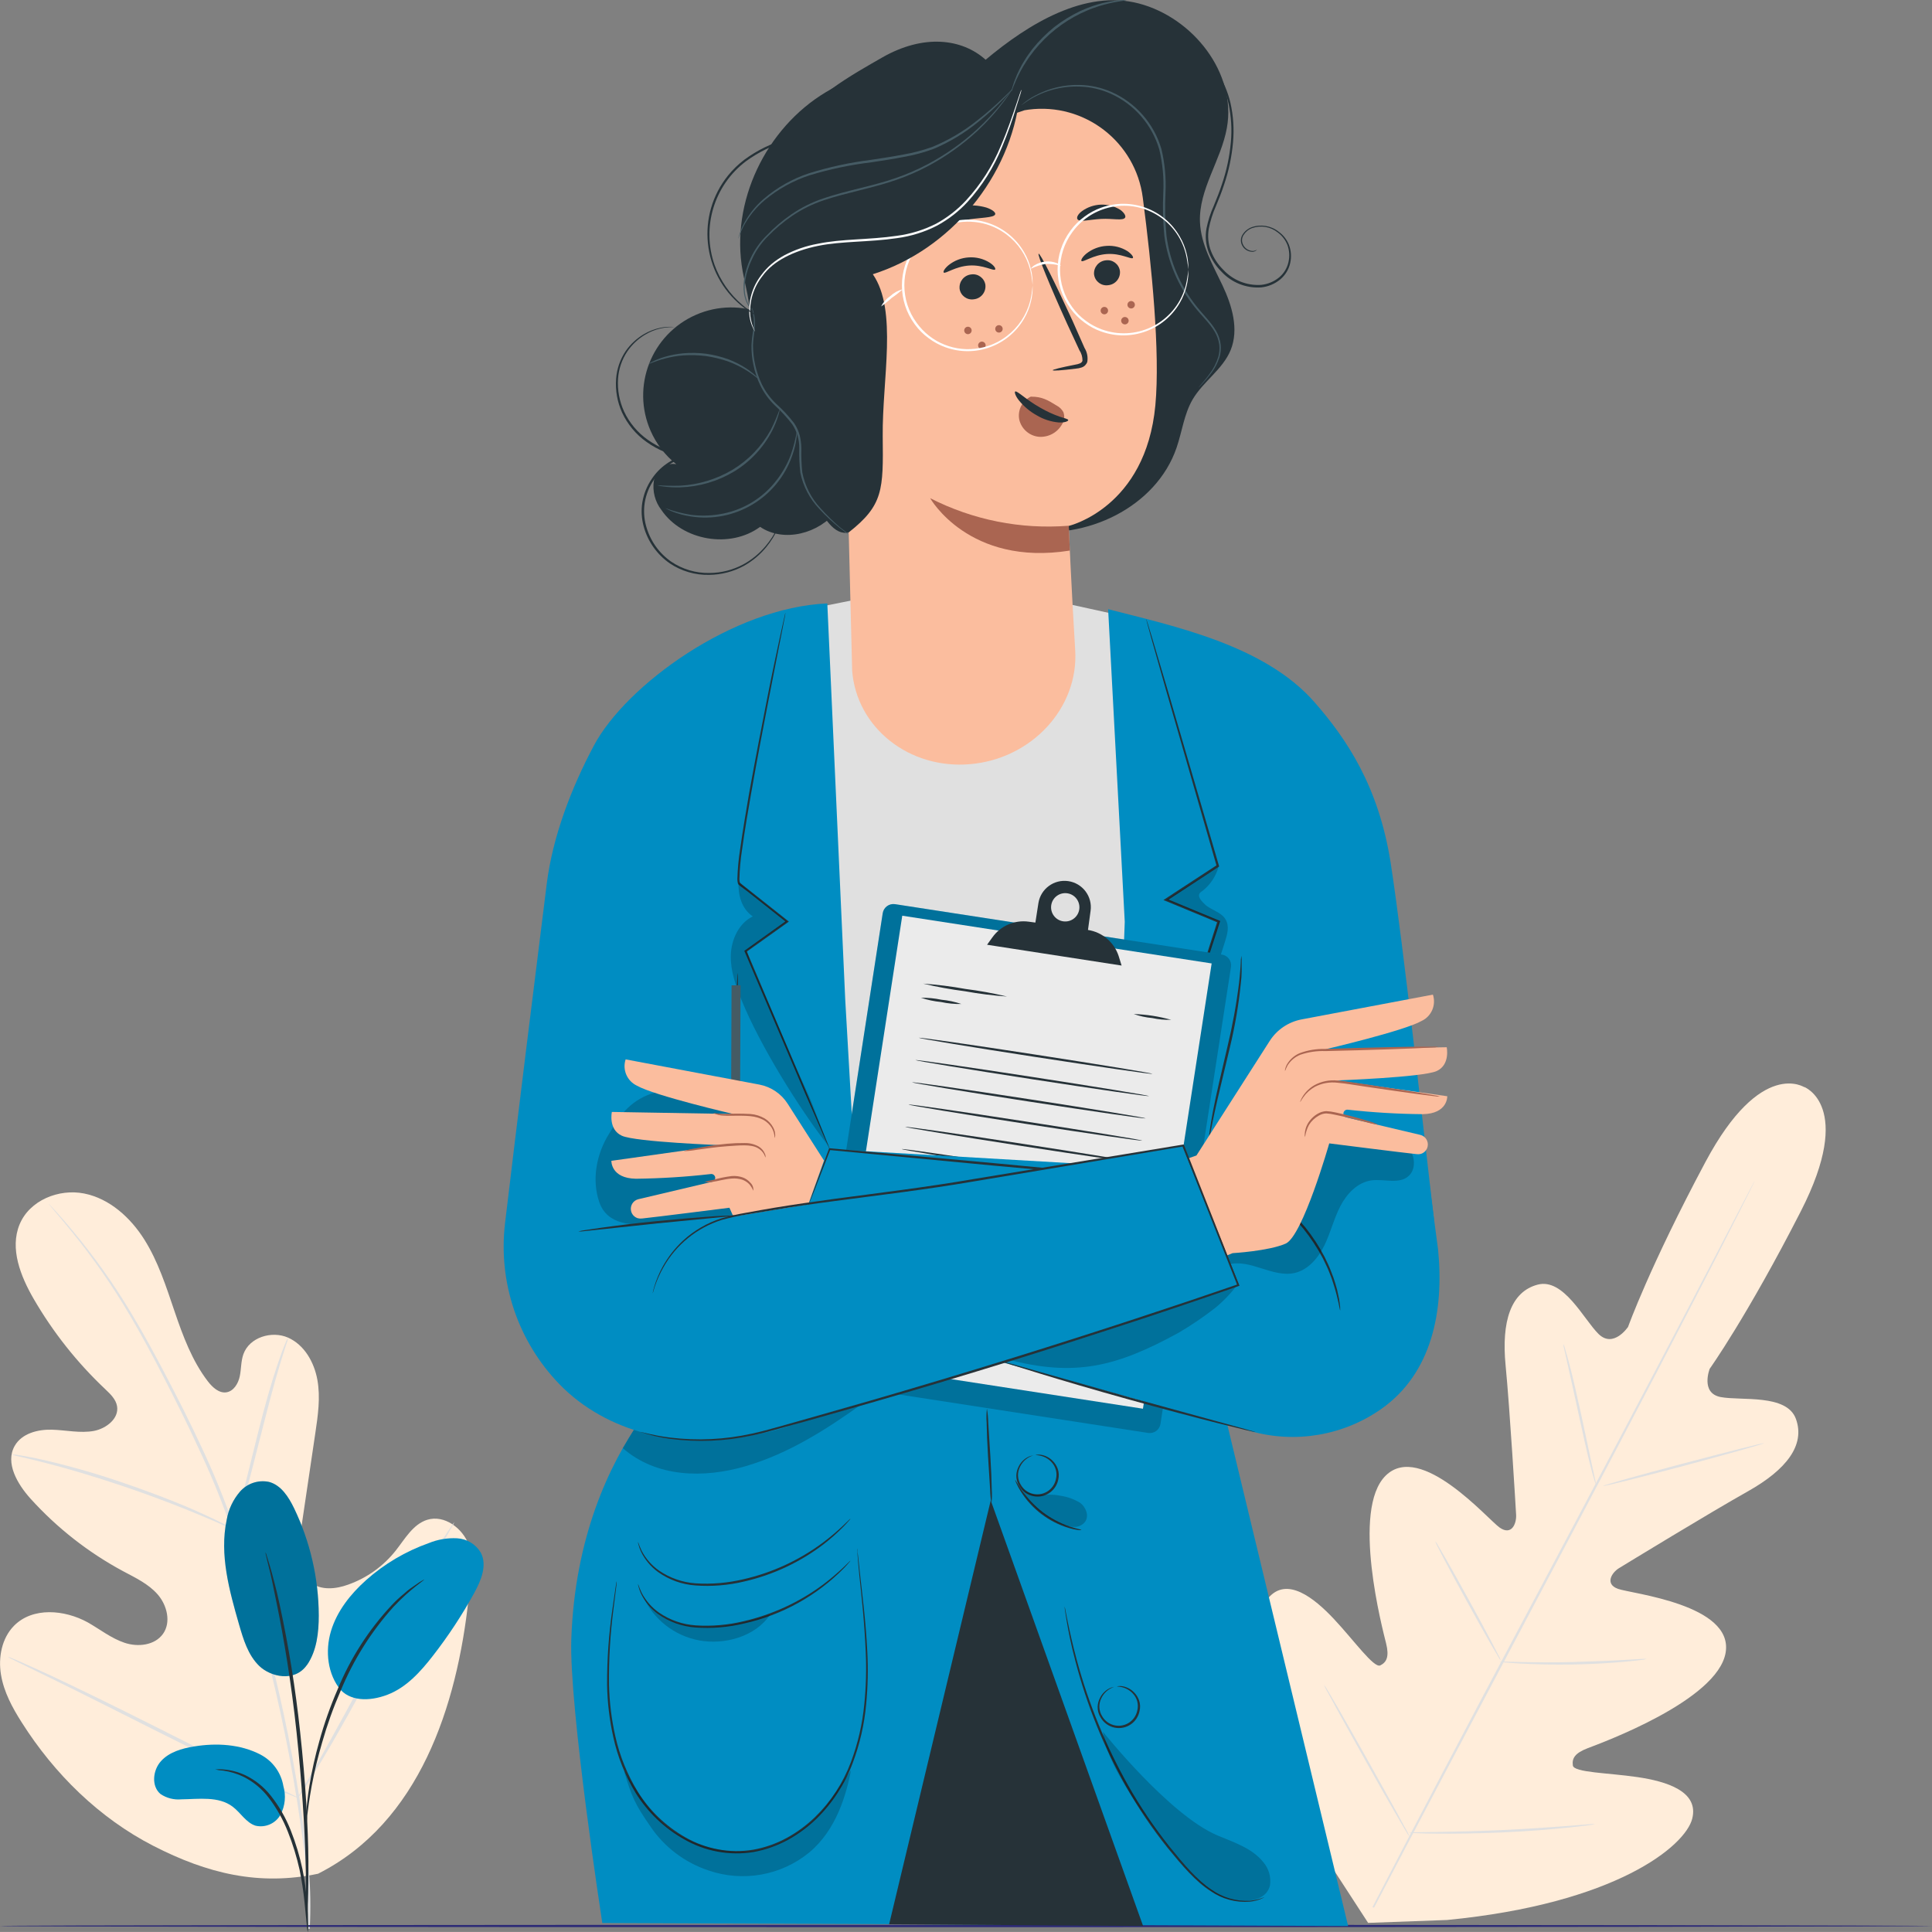 <?xml version="1.0" encoding="UTF-8"?>
<svg id="Layer_1" data-name="Layer 1" xmlns="http://www.w3.org/2000/svg" xmlns:xlink="http://www.w3.org/1999/xlink" viewBox="0 0 624.13 624.12">
  <rect x="0" y="0" width="624.13" height="624.12" fill="#808080" stroke="none"/>
  <defs>
    <style>
      .cls-1 {
        clip-path: url(#clippath);
      }

      .cls-2 {
        fill: none;
      }

      .cls-2, .cls-3, .cls-4, .cls-5, .cls-6, .cls-7, .cls-8, .cls-9, .cls-10, .cls-11, .cls-12, .cls-13, .cls-14 {
        stroke-width: 0px;
      }

      .cls-15 {
        clip-path: url(#clippath-1);
      }

      .cls-16 {
        clip-path: url(#clippath-4);
      }

      .cls-17 {
        clip-path: url(#clippath-3);
      }

      .cls-18 {
        clip-path: url(#clippath-2);
      }

      .cls-19 {
        clip-path: url(#clippath-7);
      }

      .cls-20 {
        clip-path: url(#clippath-8);
      }

      .cls-21 {
        clip-path: url(#clippath-6);
      }

      .cls-22 {
        clip-path: url(#clippath-5);
      }

      .cls-23 {
        clip-path: url(#clippath-9);
      }

      .cls-24 {
        clip-path: url(#clippath-10);
      }

      .cls-25 {
        clip-path: url(#clippath-11);
      }

      .cls-26 {
        opacity: .2;
      }

      .cls-4 {
        fill: #455b64;
      }

      .cls-5 {
        fill: #263238;
      }

      .cls-6 {
        fill: #2c2a77;
      }

      .cls-7 {
        fill: #e0e0e0;
      }

      .cls-8 {
        fill: #aa6551;
      }

      .cls-9 {
        fill: #fbbd9e;
      }

      .cls-10 {
        fill: #fff;
      }

      .cls-11 {
        fill: #ffedda;
      }

      .cls-12 {
        fill: #ebebeb;
      }

      .cls-13 {
        fill: #fafbfb;
      }

      .cls-14 {
        fill: #008dc2;
      }
    </style>
    <clipPath id="clippath">
      <rect class="cls-2" x="201.45" y="571.83" width="73.49" height="34.26"/>
    </clipPath>
    <clipPath id="clippath-1">
      <rect class="cls-2" x="207.7" y="515.64" width="41.12" height="14.69"/>
    </clipPath>
    <clipPath id="clippath-2">
      <rect class="cls-2" x="329.3" y="479.03" width="21.85" height="14.24"/>
    </clipPath>
    <clipPath id="clippath-3">
      <rect class="cls-2" x="201.19" y="453.58" width="77.22" height="22.47"/>
    </clipPath>
    <clipPath id="clippath-4">
      <rect class="cls-2" x="356.33" y="559.46" width="54.04" height="54.66"/>
    </clipPath>
    <clipPath id="clippath-5">
      <rect class="cls-2" x="369.34" y="279.94" width="27.29" height="91.9"/>
    </clipPath>
    <clipPath id="clippath-6">
      <rect class="cls-2" x="262.35" y="292.05" width="135.36" height="170.9"/>
    </clipPath>
    <clipPath id="clippath-7">
      <rect class="cls-2" x="236.08" y="284.82" width="31.44" height="85.25"/>
    </clipPath>
    <clipPath id="clippath-8">
      <rect class="cls-2" x="192.4" y="351.82" width="52.64" height="43.76"/>
    </clipPath>
    <clipPath id="clippath-9">
      <rect class="cls-2" x="325.1" y="414.5" width="75.02" height="27.43"/>
    </clipPath>
    <clipPath id="clippath-10">
      <rect class="cls-2" x="393.4" y="361.12" width="63.37" height="50.37"/>
    </clipPath>
    <clipPath id="clippath-11">
      <rect class="cls-2" x="72.41" y="478.52" width="30.56" height="62.98"/>
    </clipPath>
  </defs>
  <g id="Group_579" data-name="Group 579">
    <g id="Group_578" data-name="Group 578">
      <g id="Group_577" data-name="Group 577">
        <path id="Path_11320" data-name="Path 11320" class="cls-11" d="M583.04,351.31s-14.07-9.69-32.09,24.05c-18.02,33.74-25,53.28-25,53.28,0,0-4.72,7.05-9.55,2.29-4.82-4.77-11.27-18.14-19.66-15.93-8.69,2.3-11.73,11.89-10.36,26.07,1.38,14.18,3.24,45.47,3.4,48.3.15,2.83-1.45,6.82-5.32,4.11s-25.47-27.83-36.77-16.83-.97,49.98.09,54.25c1.06,4.27.17,6.08-1.87,7.1-2.04,1.02-8.53-8.11-14.99-14.99-6.46-6.88-15.15-13.75-21.14-6.85-5.98,6.9-8.42,35.94,18.34,83.7l13.85,21.32,25.51-.93c54.5-5.29,76.95-23.87,79.19-32.72,2.25-8.85-8.34-12.07-17.69-13.44-9.34-1.38-20.54-1.45-20.87-3.75s.65-4,4.77-5.58c4.11-1.58,42.01-15.34,44.59-30.9s-30.42-19.02-34.77-20.58c-4.35-1.56-2.03-5.26.35-6.71,2.38-1.45,29.13-17.79,41.59-24.79,12.46-7,18.6-14.95,15.53-23.41-2.97-8.14-17.63-5.79-24.29-7.05-6.66-1.26-3.56-9.14-3.56-9.14,0,0,12.05-16.86,29.46-50.93,17.41-34.07,1-40.15,1-40.15"/>
        <path id="Path_11321" data-name="Path 11321" class="cls-7" d="M443.39,616.07c12.88-24.97,30.97-59.39,51.09-97.2,20.12-37.81,38.27-72.15,51.28-97.05l15.38-29.51,4.19-8.02,1.1-2.09c.26-.46.41-.7.41-.7,0,0-.1.26-.33.74s-.59,1.2-1.03,2.11c-.94,1.88-2.32,4.59-4.06,8.08-3.53,7.03-8.69,17.15-15.17,29.62-12.88,24.97-30.97,59.32-51.08,97.18-20.11,37.87-38.29,72.18-51.29,97.05"/>
        <path id="Path_11322" data-name="Path 11322" class="cls-7" d="M505.03,434.13c.27.56.47,1.14.61,1.74.35,1.13.8,2.78,1.35,4.82,1.07,4.08,2.4,9.76,3.77,16.07,1.37,6.3,2.52,11.82,3.43,16.12.42,1.94.78,3.56,1.07,4.88.17.59.28,1.2.32,1.81-.28-.55-.48-1.14-.62-1.74-.35-1.13-.8-2.78-1.32-4.82-1.03-4.1-2.29-9.79-3.65-16.09s-2.61-11.81-3.55-16.09c-.43-1.94-.8-3.56-1.09-4.88-.18-.59-.29-1.2-.32-1.81"/>
        <path id="Path_11323" data-name="Path 11323" class="cls-7" d="M517.89,480.02c0-.2,11.59-3.48,25.89-7.24,14.3-3.77,26.07-6.77,26.07-6.56s-11.59,3.49-25.89,7.32c-14.3,3.82-26.02,6.71-26.07,6.49"/>
        <path id="Path_11324" data-name="Path 11324" class="cls-7" d="M484.4,536.79c.62-.08,1.25-.08,1.87,0l5.11.12c4.35.09,10.24.19,16.82,0s12.5-.42,16.8-.68l5.08-.3c.63-.07,1.26-.07,1.88,0-.6.18-1.23.29-1.85.33-1.19.14-2.9.35-5.07.55-4.35.39-10.26.8-16.83.91-6.58.11-12.56-.07-16.86-.3-2.16-.13-3.9-.25-5.1-.36-.63-.02-1.25-.1-1.85-.26"/>
        <path id="Path_11325" data-name="Path 11325" class="cls-7" d="M463.62,497.86c.38.44.71.93.97,1.45l2.38,4.07c1.98,3.46,4.68,8.26,7.61,13.59,2.93,5.33,5.53,10.14,7.39,13.69.86,1.65,1.58,3.04,2.16,4.19.3.5.54,1.03.7,1.59-.37-.45-.69-.93-.96-1.45l-2.39-4.07c-1.97-3.45-4.66-8.26-7.59-13.57-2.93-5.32-5.53-10.14-7.4-13.69-.84-1.65-1.56-3.06-2.16-4.2-.29-.5-.52-1.04-.7-1.59"/>
        <path id="Path_11326" data-name="Path 11326" class="cls-7" d="M427.68,544.22c.46.58.87,1.2,1.22,1.85.8,1.36,1.84,3.1,3.07,5.2,2.56,4.42,6.05,10.55,9.88,17.38,3.82,6.84,7.24,12.96,9.66,17.38,1.16,2.14,2.11,3.94,2.9,5.32.38.64.7,1.31.96,2.01-.46-.58-.87-1.2-1.22-1.85l-3.11-5.29c-2.56-4.35-6.05-10.53-9.88-17.38-3.82-6.85-7.24-12.95-9.66-17.38-1.16-2.14-2.11-3.94-2.9-5.33-.36-.61-.67-1.25-.91-1.91"/>
        <path id="Path_11327" data-name="Path 11327" class="cls-7" d="M454.98,592.02c.79-.11,1.58-.15,2.38-.12l6.48-.09c5.46-.09,13.04-.22,21.34-.61,8.3-.39,15.86-.91,21.31-1.33l6.45-.51c.79-.11,1.58-.13,2.38-.09-.77.19-1.55.32-2.33.39-1.52.2-3.72.48-6.45.75-5.43.57-13.04,1.2-21.32,1.56-8.29.36-15.93.45-21.37.38-2.74,0-4.94-.09-6.48-.16-.8,0-1.59-.06-2.38-.19"/>
        <path id="Path_11350" data-name="Path 11350" class="cls-11" d="M102.82,605.27c32.64-16.54,44.83-54.1,48.56-88.9.62-5.79,2.12-11.81.09-17.27-2.03-5.46-7.95-9.84-13.47-8.13-4.58,1.45-7.16,6.14-10.14,9.92-3.99,5.05-9.32,8.87-15.38,11.02-3.96,1.45-8.69,1.91-12.02-.61-4.59-3.45-4.2-10.42-3.36-16.17,1.59-10.75,3.18-21.43,4.75-32.06.86-5.79,1.71-11.59.68-17.31s-4.24-11.34-9.49-13.65c-5.24-2.3-12.46-.12-14.41,5.36-.81,2.27-.68,4.77-1.17,7.13-.49,2.36-1.99,4.85-4.35,5.19s-4.46-1.61-5.94-3.52c-5.11-6.65-8.08-14.7-10.79-22.67s-5.29-16.09-9.76-23.18-11.23-13.23-19.43-14.86c-8.2-1.63-17.66,2.2-20.87,10s.32,16.7,4.53,23.99c6.27,10.82,14.08,20.67,23.18,29.25,1.62,1.54,3.39,3.22,3.78,5.43.71,4.01-3.46,7.24-7.43,8.02-4.48.83-9.07-.27-13.62-.39-4.55-.12-9.69,1.19-11.99,5.19-3.19,5.53.86,12.4,5.11,17.11,8.54,9.44,18.63,17.35,29.84,23.39,4.01,2.14,8.27,4.13,11.26,7.58,2.98,3.45,4.35,8.92,1.69,12.67s-8.11,4.35-12.43,2.9c-4.32-1.45-7.94-4.35-11.92-6.61-7.49-4.1-17.76-5-23.79,1.11-3.96,4.01-5.14,10.22-4.21,15.8.92,5.58,3.68,10.69,6.71,15.44,10.55,16.66,25.06,30.9,42.49,39.85s34.16,13.04,53.32,9"/>
        <path id="Path_11351" data-name="Path 11351" class="cls-7" d="M100.07,623.13c.7-13.89-.46-22.64-3.11-40.83-3.08-19.68-7.29-39.16-12.59-58.36-1.39-5.1-2.75-10.14-4.08-15.12-1.36-4.95-2.69-9.88-4.35-14.6-3.11-9.08-6.72-17.98-10.81-26.67-3.85-8.32-7.81-16.05-11.59-23.28-3.78-7.23-7.41-13.87-10.97-19.79-5.6-9.38-11.93-18.3-18.93-26.68-2.46-2.97-4.46-5.2-5.79-6.69l-1.57-1.7c-.17-.2-.36-.39-.56-.55.14.22.3.43.48.62l1.45,1.77c1.32,1.54,3.26,3.82,5.68,6.82,6.86,8.46,13.08,17.41,18.6,26.8,3.52,5.94,7.11,12.6,10.83,19.82s7.63,14.98,11.44,23.29c4.09,8.65,7.69,17.53,10.79,26.58,1.59,4.71,2.9,9.59,4.35,14.49s2.69,10.02,4.07,15.12c5.31,19.15,9.54,38.59,12.66,58.22,2.69,18.12,3.93,26.8,3.33,40.65"/>
        <path id="Path_11352" data-name="Path 11352" class="cls-7" d="M75.67,494.14c.39-.76.7-1.55.91-2.38.52-1.55,1.22-3.81,2.03-6.62,1.62-5.61,3.59-13.43,5.79-22.05,2.2-8.62,4.23-16.41,5.94-21.98.84-2.8,1.55-5.04,2.06-6.59.32-.79.55-1.61.68-2.45-.44.72-.8,1.5-1.07,2.3-.62,1.45-1.45,3.74-2.38,6.5-1.9,5.52-4.11,13.3-6.26,21.93l-5.5,22.13c-.67,2.65-1.23,4.9-1.69,6.69-.26.81-.43,1.65-.51,2.49"/>
        <path id="Path_11353" data-name="Path 11353" class="cls-7" d="M3.72,469.86c.94.34,1.91.59,2.9.77,1.88.43,4.59,1.06,7.92,1.93,6.66,1.68,15.79,4.35,25.73,7.72s18.83,6.84,25.13,9.52c3.19,1.32,5.79,2.45,7.49,3.23.89.45,1.82.83,2.78,1.11-.82-.56-1.7-1.05-2.61-1.45-1.71-.88-4.21-2.13-7.36-3.55-6.29-2.9-15.14-6.43-25.1-9.84-8.49-2.96-17.13-5.47-25.89-7.52-3.37-.78-6.12-1.29-8.02-1.61-.98-.2-1.98-.3-2.98-.32"/>
        <path id="Path_11354" data-name="Path 11354" class="cls-7" d="M96.23,580.82c.23-.27.44-.55.64-.84l1.65-2.49c1.45-2.17,3.38-5.37,5.79-9.34,4.77-7.97,11.01-19.17,17.72-31.62,6.71-12.46,12.85-23.71,17.38-31.77l5.46-9.52,1.45-2.59c.19-.29.34-.61.45-.94-.23.26-.44.54-.64.83l-1.62,2.43c-1.45,2.17-3.39,5.37-5.79,9.36-4.77,7.95-11.01,19.17-17.72,31.62-6.71,12.46-12.83,23.7-17.38,31.75-2.26,3.91-4.1,7.13-5.48,9.52-.58,1.04-1.07,1.9-1.45,2.59-.2.31-.36.66-.46,1.01"/>
        <path id="Path_11355" data-name="Path 11355" class="cls-7" d="M2.55,535.25c.28.23.59.42.93.55l2.71,1.36,10.04,4.9c8.47,4.13,20.11,9.98,32.96,16.46,12.85,6.48,24.63,12.24,33.11,16.2,4.35,1.98,7.75,3.55,10.14,4.59l2.82,1.13c.32.16.65.28,1,.35-.28-.22-.59-.41-.91-.55l-2.72-1.35-10.02-4.91c-8.47-4.13-20.11-9.98-32.96-16.46-12.85-6.48-24.58-12.18-33.14-16.2-4.35-1.98-7.75-3.55-10.14-4.59l-2.8-1.17c-.32-.14-.66-.24-1.01-.3"/>
        <path id="Path_11356" data-name="Path 11356" class="cls-6" d="M624.13,622.19c0,.2-139.73.38-312.05.38s-312.08-.13-312.08-.38,139.7-.38,312.08-.38,312.05.17,312.05.38"/>
        <path id="Path_11357" data-name="Path 11357" class="cls-14" d="M228.02,436.21s-41.2,27.99-43.46,93.32c-.75,21.92,10.01,91.7,10.01,91.7l240.94.97-45.07-187.03-75.8-17.38-86.63,18.43Z"/>
        <path id="Path_11358" data-name="Path 11358" class="cls-5" d="M320.06,484.71l-32.83,136.93,82.05.55-49.22-137.48Z"/>
        <path id="Path_11359" data-name="Path 11359" class="cls-5" d="M318.82,455.06c.26,1.48.4,2.98.43,4.48.19,3.01.42,6.72.68,10.83s.41,8.07.46,10.83c.1,1.5.07,3.01-.1,4.51-.26-1.48-.4-2.98-.43-4.48-.19-3-.42-6.72-.68-10.82-.26-4.1-.41-8.07-.45-10.85-.11-1.5-.08-3.01.09-4.51"/>
        <path id="Path_11360" data-name="Path 11360" class="cls-5" d="M333.68,470.15c0,.07-.54.19-1.45.7-1.2.72-2.15,1.78-2.74,3.04-.93,1.85-.82,4.05.29,5.79,1.7,2.94,5.45,3.94,8.39,2.24,1.51-.87,2.58-2.35,2.94-4.05.52-1.98-.03-4.09-1.44-5.56-.95-1.02-2.19-1.73-3.55-2.04-.96-.22-1.45-.16-1.54-.23s.15,0,.41-.09c.39-.06.79-.06,1.19,0,1.47.21,2.83.9,3.87,1.96.74.73,1.3,1.61,1.65,2.58.39,1.14.44,2.37.16,3.54-.77,3.69-4.38,6.06-8.07,5.29-1.91-.4-3.56-1.59-4.53-3.29-.63-1.02-.96-2.2-.94-3.4.04-1.01.3-2,.77-2.9.66-1.33,1.74-2.41,3.07-3.07.35-.18.73-.31,1.12-.39.27-.12.41-.13.42-.1"/>
        <path id="Path_11361" data-name="Path 11361" class="cls-5" d="M359.94,544.91c-.5.2-.98.44-1.45.7-1.19.72-2.14,1.78-2.72,3.04-.93,1.85-.82,4.05.29,5.79,1.7,2.94,5.45,3.94,8.39,2.24,1.51-.87,2.58-2.35,2.94-4.05.52-1.98-.03-4.09-1.45-5.56-.95-1.02-2.18-1.73-3.54-2.04-.97-.22-1.54-.16-1.54-.23.13-.06.27-.09.41-.09.39-.05.78-.05,1.17,0,1.47.22,2.84.91,3.88,1.97.73.72,1.29,1.6,1.64,2.56.4,1.14.46,2.37.16,3.54-.73,3.68-4.31,6.07-7.99,5.34-1.95-.39-3.63-1.61-4.6-3.34-.64-1.02-.97-2.2-.94-3.4.04-1.01.3-2,.77-2.9.66-1.33,1.74-2.41,3.07-3.07.35-.18.73-.31,1.12-.39.13-.05.26-.08.39-.1"/>
        <path id="Path_11362" data-name="Path 11362" class="cls-5" d="M274.75,490.62c-.15.23-.33.44-.52.64-.35.41-.87,1-1.58,1.74-2.03,2.07-4.2,4.01-6.49,5.79-7.63,5.85-16.42,9.98-25.79,12.12-5.14,1.23-10.44,1.66-15.72,1.27-4.35-.31-8.53-1.82-12.08-4.35-2.37-1.73-4.28-4.03-5.55-6.68-.32-.72-.58-1.47-.78-2.23-.08-.26-.13-.54-.13-.81.35.99.74,1.95,1.19,2.9,1.33,2.54,3.25,4.72,5.59,6.36,3.5,2.41,7.58,3.83,11.82,4.13,5.2.33,10.43-.12,15.5-1.33,9.27-2.12,17.99-6.15,25.62-11.82,2.3-1.72,4.5-3.58,6.59-5.55l1.7-1.64c.18-.21.39-.39.62-.55"/>
        <path id="Path_11363" data-name="Path 11363" class="cls-5" d="M274.75,504.18c-.15.23-.33.44-.52.64-.35.41-.87,1.01-1.58,1.75-8.81,8.95-20.02,15.16-32.27,17.89-5.14,1.24-10.44,1.67-15.72,1.29-4.35-.32-8.52-1.82-12.08-4.35-2.37-1.73-4.28-4.02-5.55-6.66-.32-.73-.58-1.48-.78-2.24-.08-.26-.13-.54-.13-.81.35.99.74,1.95,1.19,2.9,1.33,2.54,3.25,4.73,5.59,6.37,3.5,2.4,7.58,3.82,11.82,4.11,5.2.34,10.43-.11,15.5-1.33,9.26-2.13,17.99-6.15,25.62-11.81,2.3-1.73,4.5-3.59,6.59-5.56l1.69-1.64c.19-.21.39-.39.62-.55"/>
        <path id="Path_11364" data-name="Path 11364" class="cls-5" d="M276.88,500.08c.05.19.08.38.1.58,0,.42.1,1,.19,1.72.17,1.56.42,3.8.72,6.65.61,5.79,1.77,14.1,2.29,24.48.3,5.67.18,11.34-.36,16.99-.59,6.51-2.05,12.9-4.35,19.02-2.52,6.8-6.53,12.96-11.72,18.03-2.76,2.67-5.85,4.96-9.21,6.81-3.48,1.89-7.23,3.22-11.12,3.93-7.76,1.26-15.73-.21-22.52-4.17-6.34-3.59-11.68-8.71-15.54-14.89-3.4-5.59-5.85-11.7-7.24-18.09-1.24-5.56-1.91-11.23-2-16.92-.03-8.21.55-16.4,1.74-24.52.42-2.9.74-5.07.96-6.62.12-.72.22-1.29.27-1.72.03-.2.07-.39.13-.58.02.2.02.4,0,.59,0,.43-.12,1-.2,1.72-.19,1.56-.46,3.8-.83,6.64-1.06,8.12-1.55,16.3-1.45,24.48.12,5.64.81,11.26,2.06,16.76,1.41,6.31,3.86,12.34,7.24,17.85,3.78,6.08,9.03,11.12,15.25,14.66,6.65,3.87,14.44,5.31,22.03,4.07,3.82-.68,7.49-1.98,10.89-3.84,3.31-1.81,6.35-4.06,9.07-6.68,5.13-4.99,9.08-11.05,11.59-17.74,2.28-6.06,3.74-12.39,4.35-18.83.56-5.61.72-11.26.45-16.9-.45-10.36-1.45-18.7-2.04-24.48-.29-2.9-.48-5.14-.59-6.66,0-.72-.09-1.3-.12-1.74s-.03-.58-.03-.58"/>
        <g id="Group_543" data-name="Group 543" class="cls-26">
          <g id="Group_542" data-name="Group 542">
            <g class="cls-1">
              <g id="Group_541" data-name="Group 541">
                <path id="Path_11365" data-name="Path 11365" class="cls-3" d="M201.5,571.83c2.61,8.84,3.72,11.12,8.6,18.18,4.51,6.69,11.11,11.69,18.76,14.23,11.13,3.84,23.45,1.65,32.56-5.79,8.85-7.4,11.98-18.83,13.51-26.58-3.85,5.19-7.95,12.56-12.81,16.83s-11.27,8.01-17.67,9.13c-8.69,1.45-19.05-1.16-26.48-5.88-7.43-4.72-11.92-13.18-16.53-20.09"/>
              </g>
            </g>
          </g>
        </g>
        <g id="Group_546" data-name="Group 546" class="cls-26">
          <g id="Group_545" data-name="Group 545">
            <g class="cls-15">
              <g id="Group_544" data-name="Group 544">
                <path id="Path_11366" data-name="Path 11366" class="cls-3" d="M207.7,515.64c3.35,7.48,10.17,12.83,18.24,14.3,7.84,1.45,17.99-1.03,22.89-8.39-17.24,6.05-34.38,6.2-41.12-5.91"/>
              </g>
            </g>
          </g>
        </g>
        <path id="Path_11367" data-name="Path 11367" class="cls-5" d="M349.36,494.27c-.37.06-.75.06-1.12,0-.98-.14-1.95-.35-2.9-.64-6.46-1.91-11.99-6.12-15.57-11.82-.55-.85-1.03-1.74-1.45-2.67-.27-.67-.41-1.03-.35-1.06s.78,1.36,2.2,3.43c1.87,2.67,4.14,5.04,6.72,7.03,2.6,1.96,5.5,3.5,8.58,4.58,2.36.74,3.9,1.01,3.88,1.14"/>
        <g id="Group_549" data-name="Group 549" class="cls-26">
          <g id="Group_548" data-name="Group 548">
            <g class="cls-18">
              <g id="Group_547" data-name="Group 547">
                <path id="Path_11368" data-name="Path 11368" class="cls-3" d="M329.3,479.03c1.78,6.05,8.5,11.7,14.49,13.69,1.17.44,2.42.62,3.66.54,1.26-.09,2.42-.73,3.16-1.75,1.26-1.93.17-4.66-1.68-6.03-1.97-1.2-4.17-1.98-6.46-2.3-4.62-1.07-8.79,1.26-12.62-2.62"/>
              </g>
            </g>
          </g>
        </g>
        <g id="Group_552" data-name="Group 552" class="cls-26">
          <g id="Group_551" data-name="Group 551">
            <g class="cls-17">
              <g id="Group_550" data-name="Group 550">
                <path id="Path_11369" data-name="Path 11369" class="cls-3" d="M201.19,467.82c10.81,9.45,26.07,9.85,39.82,5.79,13.75-4.06,25.73-11.69,37.4-20.03-12.73,2.54-23.6,8.34-36.45,10.24-12.27,1.81-25.03,2-37.1-2.1"/>
              </g>
            </g>
          </g>
        </g>
        <path id="Path_11370" data-name="Path 11370" class="cls-5" d="M408.43,612.91c-.08.07-.17.12-.27.16-.28.15-.56.28-.86.39-1.13.45-2.31.75-3.52.87-4.48.37-8.95-.83-12.65-3.39-4.81-3.06-9.18-8.2-13.86-13.91-5.02-6.26-9.53-12.92-13.49-19.9-7.18-12.71-12.68-26.3-16.35-40.42-1.45-5.42-2.29-9.85-2.82-12.94-.23-1.45-.42-2.68-.57-3.55-.07-.41-.12-.83-.15-1.25.14.4.24.8.3,1.22l.7,3.52c.62,3.06,1.59,7.48,3.04,12.85,3.82,14.03,9.36,27.52,16.5,40.18,3.94,6.95,8.42,13.59,13.39,19.85,4.62,5.71,8.94,10.85,13.6,13.89,3.6,2.56,7.97,3.81,12.39,3.55,1.58-.16,3.14-.55,4.62-1.13"/>
        <g id="Group_555" data-name="Group 555" class="cls-26">
          <g id="Group_554" data-name="Group 554">
            <g class="cls-16">
              <g id="Group_553" data-name="Group 553">
                <path id="Path_11371" data-name="Path 11371" class="cls-3" d="M356.33,559.46s21.38,26.89,36.98,33.48c5.29,2.24,11.11,4.07,14.72,8.53,1.82,2.07,2.64,4.83,2.24,7.56-.06.32-.16.63-.29.93-2.24,5.72-13.04,4.92-17.98,1.3-2.16-1.58-.88-.57-2.62-1.87-5-3.77-31.75-34.75-33.06-49.93"/>
              </g>
            </g>
          </g>
        </g>
        <path id="Path_11372" data-name="Path 11372" class="cls-7" d="M261.95,196.59l13.65-2.71,67.49.8,34.29,7.53,13.08,191.47-151.59,7.08,23.09-204.18Z"/>
        <path id="Path_11373" data-name="Path 11373" class="cls-14" d="M360.12,384.87l3.23-87.09-5.37-100.98c21.32,5.49,50.48,11.59,66.63,30,10.47,11.95,20.74,27.23,24.63,51.85,4.46,28.97,10.34,84.38,14.02,115.38"/>
        <path id="Path_11374" data-name="Path 11374" class="cls-14" d="M381.56,370.59l-104.8,17.02-3.71-64.72-5.79-127.95c-30.42,1.25-65.04,26.38-75.43,45.96-7.24,13.59-13.31,29.38-15.21,44.66-3.64,28.97-9.79,78.61-13.47,109.63-2.26,19.09,4.2,38.18,17.58,51.98,15.21,15.69,39.03,21.12,60.43,16.69l159.57-44.91-19.18-48.36Z"/>
        <path id="Path_11375" data-name="Path 11375" class="cls-5" d="M370.49,369.43c0-.12.03-.24.07-.36.09-.26.19-.61.3-1.04.3-.97.71-2.32,1.25-4.04,1.13-3.56,2.74-8.69,4.74-15.04l16.44-51.34.22.45-16.99-7.03-.67-.27.59-.39,3.93-2.58,12.82-8.37-.14.41c-6.52-22.63-12.26-42.59-16.38-56.94-2.01-7.13-3.64-12.86-4.78-16.86-.52-1.96-.94-3.48-1.25-4.56-.13-.47-.23-.86-.3-1.17-.05-.13-.08-.27-.09-.41.02.13.07.26.15.38l.38,1.17c.33,1.07.8,2.58,1.38,4.52l5,16.79,16.61,56.89.07.26-.23.16-12.8,8.39-3.93,2.57v-.67l16.98,7.05.32.13-.1.32c-6.69,20.56-12.53,38.44-16.7,51.26-2.1,6.35-3.77,11.43-4.94,14.96-.58,1.71-1.04,3.06-1.36,4.01-.14.42-.27.75-.36,1.03-.05.12-.12.23-.2.33"/>
        <g id="Group_558" data-name="Group 558" class="cls-26">
          <g id="Group_557" data-name="Group 557">
            <g class="cls-22">
              <g id="Group_556" data-name="Group 556">
                <path id="Path_11376" data-name="Path 11376" class="cls-3" d="M393.67,279.94c-.85,3.14-2.7,5.92-5.27,7.92-2,1.14-.86,2.66.8,4.26,1.98,1.91,5.17,2.43,6.63,4.75,1.46,2.32.64,4.97-.12,7.4-7.26,23.09-16.06,45.66-26.36,67.56l24.32-74.12-16.96-7,16.96-10.77Z"/>
              </g>
            </g>
          </g>
        </g>
        <path id="Path_11377" data-name="Path 11377" class="cls-5" d="M268.03,371.23c-.07-.09-.13-.19-.17-.3-.1-.23-.25-.52-.41-.9l-1.56-3.54c-1.36-3.13-3.3-7.63-5.79-13.26l-19.54-45.8-.12-.26.25-.17,13.4-9.59v.55l-8.88-7.04-3.94-3.1-1.96-1.45-.48-.39c-.1-.07-.19-.15-.27-.25-.09-.12-.16-.26-.2-.41-.11-.43-.16-.87-.16-1.32.09-3.24.39-6.47.9-9.68.88-6.27,1.93-12.3,2.9-18.04,2.06-11.46,4.1-21.73,5.79-30.42s3.22-15.6,4.24-20.41c.52-2.38.94-4.23,1.23-5.55l.33-1.45c.03-.17.07-.33.15-.48,0,.17-.03.34-.07.51-.06.49-.15.97-.26,1.45-.26,1.32-.62,3.18-1.09,5.56-.96,4.87-2.32,11.85-4,20.45-1.68,8.6-3.65,18.93-5.68,30.42-1,5.72-2.03,11.75-2.9,18.01-.5,3.16-.79,6.36-.88,9.56,0,.37.04.74.13,1.1,0,.17.42.43.72.7l1.94,1.54,3.93,3.11,8.87,7.03.39.32-.41.29-13.41,9.56.12-.45,19.43,45.85c2.36,5.66,4.24,10.14,5.55,13.34.62,1.52,1.12,2.71,1.45,3.58l.35.93c.05.12.1.25.13.38"/>
        <path id="Path_11378" data-name="Path 11378" class="cls-14" d="M289.15,292.09l105.6,16.29c1.9.29,3.21,2.08,2.92,3.98l-22.78,147.63c-.29,1.9-2.07,3.21-3.98,2.92,0,0,0,0,0,0l-105.6-16.29c-1.91-.29-3.21-2.07-2.92-3.98,0,0,0,0,0,0l22.77-147.63c.3-1.91,2.08-3.21,3.98-2.92"/>
        <g id="Group_561" data-name="Group 561" class="cls-26">
          <g id="Group_560" data-name="Group 560">
            <g class="cls-21">
              <g id="Group_559" data-name="Group 559">
                <path id="Path_11379" data-name="Path 11379" class="cls-3" d="M289.15,292.09l105.6,16.29c1.9.29,3.21,2.08,2.92,3.98l-22.78,147.63c-.29,1.9-2.07,3.21-3.98,2.92,0,0,0,0,0,0l-105.6-16.29c-1.91-.29-3.21-2.07-2.92-3.98,0,0,0,0,0,0l22.77-147.63c.3-1.91,2.08-3.21,3.98-2.92"/>
              </g>
            </g>
          </g>
        </g>
        <rect id="Rectangle_247" data-name="Rectangle 247" class="cls-12" x="257.57" y="324.88" width="145.55" height="101.13" transform="translate(-91.07 644.69) rotate(-81.23)"/>
        <path id="Path_11380" data-name="Path 11380" class="cls-5" d="M361.39,308.87c-1.45-4.46-5.29-7.73-9.92-8.45l.84-6.16c.66-4.66-2.59-8.96-7.25-9.62-4.57-.64-8.82,2.47-9.59,7.03l-.99,6.37-2.14-.29c-4.58-.64-9.14,1.34-11.8,5.13l-1.67,2.32,43.46,6.72-.95-3.06ZM343.43,297.63c-2.5-.38-4.21-2.72-3.83-5.22.38-2.5,2.72-4.21,5.22-3.83,2.5.38,4.21,2.72,3.83,5.22h0c-.39,2.5-2.72,4.21-5.21,3.83"/>
        <path id="Path_11381" data-name="Path 11381" class="cls-5" d="M325.34,321.93c-4.57-.32-9.11-.89-13.62-1.71-4.54-.58-9.04-1.4-13.49-2.46,4.56.32,9.1.89,13.6,1.71,4.54.58,9.05,1.4,13.5,2.46"/>
        <path id="Path_11382" data-name="Path 11382" class="cls-5" d="M310.59,324.34c-2.21.05-4.43-.17-6.59-.64-2.2-.21-4.38-.67-6.48-1.38,2.21-.03,4.42.18,6.59.64,2.2.21,4.38.67,6.48,1.38"/>
        <path id="Path_11383" data-name="Path 11383" class="cls-5" d="M372.28,346.91c0,.2-16.95-2.24-37.76-5.45-20.82-3.2-37.66-6-37.66-6.2s16.93,2.23,37.76,5.45c20.83,3.22,37.69,5.98,37.66,6.2"/>
        <path id="Path_11384" data-name="Path 11384" class="cls-5" d="M371.17,354.09c0,.2-16.93-2.23-37.76-5.45-20.83-3.22-37.66-5.98-37.66-6.18s16.93,2.23,37.76,5.45c20.83,3.22,37.69,5.98,37.66,6.18"/>
        <path id="Path_11385" data-name="Path 11385" class="cls-5" d="M370.07,361.29c0,.2-16.95-2.24-37.76-5.45-20.82-3.2-37.66-6-37.66-6.2s16.95,2.23,37.78,5.45,37.68,5.98,37.65,6.2"/>
        <path id="Path_11386" data-name="Path 11386" class="cls-5" d="M368.95,368.48c0,.2-16.93-2.23-37.76-5.45-20.83-3.22-37.66-5.98-37.66-6.2s16.93,2.24,37.76,5.46c20.83,3.22,37.75,5.98,37.66,6.18"/>
        <path id="Path_11387" data-name="Path 11387" class="cls-5" d="M367.84,375.66c0,.22-16.93-2.23-37.76-5.45s-37.66-5.98-37.66-6.18,16.93,2.23,37.76,5.45c20.83,3.22,37.71,5.98,37.66,6.18"/>
        <path id="Path_11388" data-name="Path 11388" class="cls-5" d="M366.74,382.86c0,.2-16.95-2.23-37.76-5.45-20.82-3.22-37.66-5.98-37.66-6.2s16.93,2.23,37.76,5.45c20.83,3.22,37.69,6,37.66,6.2"/>
        <path id="Path_11389" data-name="Path 11389" class="cls-5" d="M328.03,383.53c-.48.02-.97,0-1.45-.09-.97-.1-2.35-.27-4.06-.51-3.43-.46-8.15-1.14-13.36-1.94-5.2-.8-9.91-1.58-13.31-2.17-1.71-.29-3.07-.55-4.03-.74-.5-.06-.99-.19-1.45-.38.48-.03.97,0,1.45.09.97.1,2.35.27,4.06.51,3.43.45,8.16,1.14,13.36,1.94,5.2.8,9.91,1.58,13.31,2.17,1.71.29,3.07.55,4.03.74.5.06.99.19,1.45.38"/>
        <path id="Path_11390" data-name="Path 11390" class="cls-5" d="M378.33,329.45c-2.05.06-4.1-.13-6.1-.57-2.04-.18-4.05-.62-5.98-1.3,4.09.13,8.15.76,12.08,1.87"/>
        <path id="Path_11391" data-name="Path 11391" class="cls-5" d="M308.46,396.55c-3.31-.13-6.6-.52-9.85-1.14-3.29-.38-6.54-1.01-9.73-1.88,3.31.13,6.6.51,9.85,1.14,3.29.38,6.54,1.01,9.73,1.88"/>
        <path id="Path_11392" data-name="Path 11392" class="cls-5" d="M308.11,403.18c-3.37-.14-6.72-.53-10.02-1.17-3.34-.38-6.65-1.02-9.89-1.91,3.36.14,6.71.53,10.01,1.17,3.35.38,6.66,1.02,9.91,1.91"/>
        <path id="Path_11393" data-name="Path 11393" class="cls-5" d="M365.42,404.35c-3.21.01-6.4-.48-9.46-1.45,1.61-.13,3.22,0,4.79.35,1.6.11,3.18.48,4.66,1.1"/>
        <path id="Path_11394" data-name="Path 11394" class="cls-5" d="M364.84,410.27c-3.21.01-6.4-.48-9.46-1.45,3.21-.01,6.4.48,9.46,1.45"/>
        <path id="Path_11395" data-name="Path 11395" class="cls-5" d="M297.91,408.63c-1.55.13-3.12.02-4.63-.33-1.55-.12-3.07-.48-4.51-1.09,1.55-.14,3.11-.02,4.62.33,1.56.11,3.08.48,4.52,1.09"/>
        <path id="Path_11396" data-name="Path 11396" class="cls-5" d="M364.11,417.18c-1.16.19-2.35.14-3.49-.16-1.18-.06-2.33-.37-3.38-.9,1.16-.21,2.35-.16,3.49.14,1.18.06,2.33.37,3.38.91"/>
        <path id="Path_11397" data-name="Path 11397" class="cls-5" d="M285.78,422.61c.57-.05,1.14-.05,1.71,0l4.81.14,17.18.68h.39l-.09.38c-.43,1.86-1.5,3.52-3.01,4.68-1.63,1.3-3.76,1.79-5.79,1.32-2.17-.5-3.96-2.05-4.77-4.13-.75-2.25-.05-4.73,1.77-6.26.65-.59,1.44-1.01,2.29-1.22.21-.05.43-.09.65-.1.24-.03.47-.03.71,0,.32.05.6.26.74.55.1.25.13.52.09.78-.19,1.62-.73,3.18-1.58,4.58-.83,1.34-1.91,2.49-3.2,3.39-1.25.94-2.78,1.45-4.35,1.45-1.54-.11-2.89-1.08-3.48-2.51-.55-1.27-.66-2.7-.29-4.04.86-2.23,2.25-4.22,4.06-5.79l.39-.39v.55c.23,2-.15,4.02-1.1,5.79-.71,1.34-1.7,2.51-2.9,3.43-.75.58-1.59,1.04-2.48,1.36-.31.12-.63.2-.96.23,1.18-.43,2.28-1.05,3.26-1.83,1.12-.93,2.03-2.09,2.68-3.39.87-1.72,1.2-3.66.94-5.56l.46.14c-1.71,1.54-3.03,3.46-3.84,5.62-.32,1.2-.21,2.47.29,3.61.49,1.19,1.62,2,2.9,2.09,1.38-.01,2.73-.48,3.82-1.32,2.48-1.73,4.1-4.44,4.45-7.45.03-.13.03-.26,0-.39,0-.07,0-.1-.2-.13-.35-.02-.7.01-1.04.1-.73.19-1.41.54-1.97,1.04-1.57,1.34-2.18,3.48-1.55,5.45,1.23,3.11,4.74,4.64,7.85,3.41.57-.22,1.1-.53,1.58-.92,1.4-1.05,2.39-2.56,2.8-4.26l.3.39-17.04-1-4.81-.32c-.56-.02-1.12-.08-1.68-.17"/>
        <path id="Path_11398" data-name="Path 11398" class="cls-5" d="M357.36,433.4c-.23.33-.51.62-.83.87-.37.32-.79.58-1.23.78-.63.28-1.33.31-1.99.1-.41-.13-.77-.39-1.01-.74-.24-.38-.38-.82-.41-1.27.01-.93.08-1.85.2-2.77.19-1.97.41-4.13.64-6.46l.62.25-5.53,7.49-1.38,1.85-.9,1.22.22-1.45c.59-3.87,1.13-7.48,1.61-10.65l.54.29c-2.26,1.9-4.26,4.1-5.95,6.52-1.22,1.75-1.8,2.9-1.87,2.81.07-.29.18-.57.33-.83.37-.75.78-1.48,1.23-2.19,1.59-2.54,3.54-4.83,5.79-6.81l.65-.57-.13.87c-.43,3.16-.96,6.78-1.45,10.66l-.68-.29,1.45-1.85c1.97-2.64,3.84-5.16,5.58-7.46l.77-1.04-.15,1.29c-.27,2.33-.52,4.49-.75,6.45-.14.89-.22,1.78-.26,2.68-.05.72.37,1.38,1.04,1.64,1.02.28,2.11.03,2.9-.67.29-.27.61-.51.94-.72"/>
        <path id="Path_11399" data-name="Path 11399" class="cls-5" d="M359.91,429.46c-4.73.35-9.47.45-14.21.3-4.74.1-9.48-.04-14.2-.43,4.72-.36,9.46-.47,14.2-.32,4.74-.1,9.49.05,14.21.45"/>
        <path id="Path_11400" data-name="Path 11400" class="cls-5" d="M364.53,433.97c-3.75.78-7.54,1.32-11.36,1.61-3.79.53-7.6.82-11.43.87,3.74-.8,7.54-1.34,11.36-1.62,3.79-.54,7.6-.83,11.43-.86"/>
        <g id="Group_564" data-name="Group 564" class="cls-26">
          <g id="Group_563" data-name="Group 563">
            <g class="cls-19">
              <g id="Group_562" data-name="Group 562">
                <path id="Path_11401" data-name="Path 11401" class="cls-3" d="M238.57,284.82c-.17,4.35,1,8.78,4.62,11.23-4.53,2.2-6.95,7.48-7.1,12.52s1.61,9.94,3.51,14.62c5.87,14.38,18.38,34.64,27.93,46.89,0,0-4.84-13.04-6.23-16.09-6.29-13.75-11.84-27.52-18.14-41.31-.7-1.45-1.94-5.68-1.94-5.68.69-.34,1.32-.77,1.88-1.29,3.54-2.9,11.2-7.98,11.2-7.98,0,0-15.73-12.46-15.73-12.89"/>
              </g>
            </g>
          </g>
        </g>
        <path id="Path_11402" data-name="Path 11402" class="cls-5" d="M238.35,314.37c.2,0-.16,16.73-.83,37.34-.67,20.61-1.36,37.33-1.56,37.32s.15-16.72.81-37.34,1.36-37.33,1.58-37.32"/>
        <path id="Path_11406" data-name="Path 11406" class="cls-4" d="M251.81,362.03h-2.56c-7.2,0-13.04-5.84-13.04-13.04h0s.12-30.68.12-30.68h2.9l-.12,30.68c0,5.6,4.54,10.14,10.14,10.14h2.56v2.9Z"/>
        <path id="Path_11407" data-name="Path 11407" class="cls-5" d="M248.21,360.91c0,1.7,1.39,3.08,3.09,3.08,1.7,0,3.08-1.39,3.08-3.09,0-1.7-1.39-3.08-3.09-3.08-1.7,0-3.08,1.38-3.08,3.08h0"/>
        <path id="Path_11412" data-name="Path 11412" class="cls-14" d="M268.03,371.23l-19.51,47.99,155.65,43.15c14.41,4.02,29.86,1.36,42.1-7.24,16.28-11.49,20.28-31.58,18.3-51.47l-2.81-21.15-193.73-11.28Z"/>
        <path id="Path_11413" data-name="Path 11413" class="cls-5" d="M432.94,423.32c-.16,0-.49-3.27-2.1-8.33-.41-1.38-.9-2.74-1.45-4.07-.55-1.45-1.32-2.9-2.09-4.52-1.79-3.35-3.89-6.53-6.27-9.49-2.43-2.92-5.13-5.61-8.05-8.02-1.45-1.06-2.69-2.11-4.01-2.9-1.19-.82-2.42-1.58-3.69-2.27-4.64-2.56-7.81-3.55-7.75-3.71.76.16,1.5.38,2.22.68.86.28,1.71.61,2.54,1,.97.45,2.1.9,3.26,1.56,1.3.67,2.56,1.41,3.78,2.22,1.35.81,2.68,1.87,4.1,2.9,3,2.42,5.75,5.13,8.21,8.08,2.41,3,4.52,6.23,6.29,9.65.77,1.61,1.52,3.11,2.06,4.61.56,1.35,1.05,2.74,1.45,4.14.36,1.15.66,2.32.88,3.51.23.9.39,1.81.48,2.74.12.74.17,1.48.16,2.23"/>
        <g id="Group_567" data-name="Group 567" class="cls-26">
          <g id="Group_566" data-name="Group 566">
            <g class="cls-20">
              <g id="Group_565" data-name="Group 565">
                <path id="Path_11414" data-name="Path 11414" class="cls-3" d="M245.04,391.65c-11.88.98-21.05,2.07-33.32,3.58-7.66.94-15.62.41-18.12-6.88-2.51-7.29-.91-15.63,3.2-22.16s10.57-21.73,45.17-10.14l3.07,35.61Z"/>
              </g>
            </g>
          </g>
        </g>
        <path id="Path_11415" data-name="Path 11415" class="cls-5" d="M261.06,389.55l.09-.32.33-.96,1.3-3.65,5-13.49.07-.19h.19l52.95,4.8,51.22,4.87,15.51,1.55,4.21.46,1.09.14c.13,0,.26.03.38.07h-1.48l-4.23-.32-15.54-1.33-51.24-4.64-52.92-5.03.26-.17-5.22,13.41-1.45,3.59-.39.93c-.07.17-.13.27-.15.26"/>
        <g id="Group_570" data-name="Group 570" class="cls-26">
          <g id="Group_569" data-name="Group 569">
            <g class="cls-23">
              <g id="Group_568" data-name="Group 568">
                <path id="Path_11416" data-name="Path 11416" class="cls-3" d="M325.1,439.05c22.1,5.92,35.55,2.49,55.62-8.49,4.11-2.41,8.06-5.09,11.82-8.02,2.86-2.34,5.41-5.04,7.58-8.04-25.86,9.89-47.34,17.38-73.99,24.83"/>
              </g>
            </g>
          </g>
        </g>
        <path id="Path_11417" data-name="Path 11417" class="cls-9" d="M261.13,389.03l5.06-14.12-11.75-18.37c-2.06-3.22-5.35-5.44-9.1-6.16l-43.23-8.15c-1.11,3.35.46,7,3.65,8.5,5.66,3.23,31.14,9.15,31.14,9.15l-39.24-.67s-1.22,5.66,3.23,7.69c4.45,2.03,32.4,3.06,32.4,3.06l-35.79,5.04s-.2,5.68,7.98,5.79c8.06-.1,16.11-.6,24.12-1.52.7-.1,1.34.39,1.44,1.08.09.65-.33,1.27-.97,1.42l-23.8,5.62c-1.72.39-2.79,2.09-2.41,3.81.25,1.12,1.08,2.01,2.18,2.35.43.1.88.13,1.32.09,4.06-.41,28.28-3.48,28.28-3.48l1.26,2.83,24.22-3.94"/>
        <path id="Path_11418" data-name="Path 11418" class="cls-8" d="M243.36,384.67c-.33-.78-.78-1.5-1.33-2.14-.64-.65-1.42-1.15-2.29-1.45-1.07-.33-2.19-.45-3.3-.36-2.4.17-4.58.87-6.2,1.07-.88.21-1.79.21-2.66,0,.84-.24,1.7-.43,2.56-.57,2.05-.6,4.14-1.04,6.26-1.3,1.22-.1,2.44.06,3.59.46.94.36,1.77.95,2.43,1.71.7.66,1.05,1.62.94,2.58"/>
        <path id="Path_11419" data-name="Path 11419" class="cls-8" d="M247.27,373.91c-.07,0-.12-.39-.43-1.01-.47-.86-1.19-1.57-2.06-2.03-2.19-1.27-5.88-.85-9.76-.59-3.88.26-7.45.84-10.01,1.17-1.38.26-2.77.4-4.17.42,1.33-.45,2.7-.76,4.09-.94,3.31-.65,6.66-1.13,10.02-1.45,1.86-.17,3.73-.24,5.59-.22,1.57-.04,3.13.34,4.51,1.1.93.54,1.66,1.38,2.06,2.38.18.36.24.77.17,1.17"/>
        <path id="Path_11420" data-name="Path 11420" class="cls-8" d="M250.25,367.65c-.03-1.15-.35-2.27-.91-3.27-.65-1.05-1.54-1.92-2.61-2.54-1.35-.71-2.83-1.14-4.35-1.27-3.24-.3-6.29,0-8.5-.17-1.2,0-2.39-.29-3.46-.84,0-.12,1.33.27,3.49.32,2.85-.16,5.71-.16,8.56,0,1.62.13,3.19.63,4.59,1.45,1.15.7,2.09,1.71,2.72,2.9.44.79.66,1.68.65,2.58,0,.29-.07.58-.19.86"/>
        <path id="Path_11421" data-name="Path 11421" class="cls-5" d="M390.58,367.61c0-.79.08-1.57.22-2.35.19-1.45.55-3.68,1.06-6.35,1-5.33,2.77-12.62,4.64-20.66,1.65-6.85,2.92-13.78,3.78-20.77.17-1.35.25-2.56.35-3.64.1-1.07.16-1.99.19-2.75,0-.79.06-1.57.2-2.35.09.78.12,1.57.09,2.36v2.77c-.01,1.22-.09,2.44-.25,3.65-.7,7.04-1.9,14.02-3.56,20.9-1.88,8.05-3.72,15.3-4.85,20.6-.57,2.64-1.01,4.8-1.29,6.27-.13.78-.31,1.55-.57,2.3"/>
        <path id="Path_11422" data-name="Path 11422" class="cls-5" d="M405.6,462.63c-.29,0-.58-.05-.86-.14l-2.4-.54-8.81-2.17c-7.43-1.87-17.67-4.58-28.97-7.71-11.3-3.13-21.42-6.13-28.74-8.37l-8.69-2.69-2.35-.77c-.23-.08-.45-.18-.65-.3.29.02.57.08.84.17l2.39.64,8.69,2.48,28.8,8.16,28.81,7.91,8.69,2.39,2.38.68c.3.07.59.16.87.29"/>
        <path id="Path_11423" data-name="Path 11423" class="cls-5" d="M256.49,42.47c3.19-9.84,19.51-18.72,28.46-23.87,13.4-7.69,25.81-6.16,33.46.7,13.82-11.59,32.03-22.75,49.48-18.18,17.45,4.56,31.64,22.44,28.45,40.21-1.87,10.47-9.13,19.86-8.69,30.42.29,7.24,4.13,13.79,7.24,20.37,3.12,6.58,5.4,14.22,2.68,20.95-2.54,6.24-8.86,10.14-12.27,15.93-2.78,4.75-3.42,10.4-5.2,15.6-6.58,19.27-29.32,30.07-49.4,26.68-20.08-3.39-36.81-18.5-46.35-36.52-9.55-18.02-12.62-38.71-13.72-59.03"/>
        <path id="Path_11424" data-name="Path 11424" class="cls-9" d="M271.28,56.05l4.01,160.65c1.45,18.41,18.41,31.87,38.11,30.16,19.89-1.71,35.09-18.18,33.94-36.81-1.2-19.54-2.1-40.15-2.1-40.15,0,0,24.9-5.79,28-39,1.58-17.01-1.17-44.91-4.06-67.01-2.31-18.04-18.82-30.8-36.86-28.48-.46.06-.92.13-1.38.21"/>
        <path id="Path_11425" data-name="Path 11425" class="cls-5" d="M361.8,87.63c.18,2.28-1.5,4.28-3.78,4.5-2.2.33-4.25-1.19-4.57-3.39,0-.04-.01-.08-.02-.12-.17-2.28,1.51-4.28,3.78-4.52,2.21-.32,4.26,1.21,4.58,3.42,0,0,0,0,0,0v.1"/>
        <path id="Path_11426" data-name="Path 11426" class="cls-5" d="M365.98,83.34c-.49.58-3.84-1.58-8.37-1.28-4.53.3-7.71,2.78-8.23,2.26-.26-.23.2-1.25,1.58-2.4,1.88-1.49,4.17-2.36,6.56-2.49,2.35-.15,4.7.44,6.69,1.69,1.46,1,2,1.94,1.77,2.22"/>
        <path id="Path_11427" data-name="Path 11427" class="cls-5" d="M318.34,92.17c.19,2.29-1.5,4.3-3.78,4.52-2.21.32-4.25-1.21-4.57-3.42v-.1c-.18-2.28,1.49-4.28,3.77-4.52,2.21-.32,4.26,1.21,4.58,3.42v.1"/>
        <path id="Path_11428" data-name="Path 11428" class="cls-5" d="M321.47,87.06c-.49.58-3.84-1.58-8.37-1.28-4.53.3-7.71,2.78-8.23,2.26-.26-.23.2-1.25,1.59-2.4,1.87-1.49,4.16-2.36,6.55-2.49,2.35-.15,4.7.44,6.69,1.69,1.54.99,2,1.94,1.77,2.22"/>
        <path id="Path_11429" data-name="Path 11429" class="cls-5" d="M340.07,119.61c0-.25,2.74-.91,7.24-1.8,1.14-.19,2.23-.49,2.38-1.3.02-1.2-.33-2.38-1-3.38-1.26-2.74-2.59-5.59-3.98-8.59-5.56-12.25-9.68-22.35-9.18-22.57s5.4,9.53,10.98,21.73c1.33,3.01,2.62,5.9,3.84,8.69.83,1.35,1.15,2.94.9,4.5-.29.85-.95,1.52-1.8,1.81-.63.22-1.28.35-1.94.39-4.53.57-7.43.77-7.43.51"/>
        <path id="Path_11430" data-name="Path 11430" class="cls-8" d="M345.25,169.84c-15.46,1.23-30.95-1.85-44.76-8.9,0,0,12.44,22.12,45.12,16.92l-.36-8.02Z"/>
        <path id="Path_11431" data-name="Path 11431" class="cls-5" d="M321.5,69.21c-.38,1.26-4.94.97-10.21,1.96-5.27.99-9.49,2.71-10.27,1.65-.35-.51.33-1.72,1.99-3.03,4.5-3.26,10.25-4.28,15.6-2.75,2,.67,3.04,1.58,2.9,2.17"/>
        <path id="Path_11432" data-name="Path 11432" class="cls-5" d="M363.46,70.31c-.72,1.09-3.93.22-7.68.41-3.75.19-6.9,1.14-7.69.12-.36-.51,0-1.56,1.45-2.64,3.66-2.64,8.56-2.8,12.38-.41,1.32.97,1.85,2,1.54,2.52"/>
        <path id="Path_11433" data-name="Path 11433" class="cls-8" d="M333.06,128.14c3.55,0,5.32,1.04,8.33,2.9.91.48,1.65,1.21,2.14,2.11.47,1.31.3,2.77-.45,3.94-1.51,2.69-4.44,4.25-7.52,4.01-3.08-.32-5.61-2.56-6.3-5.58-.58-3.05.99-6.1,3.8-7.42"/>
        <path id="Path_11434" data-name="Path 11434" class="cls-5" d="M345.09,135.72c0,.35-1.13.87-3.11.75-2.51-.23-4.94-1.02-7.1-2.32-2.18-1.21-4.11-2.83-5.69-4.77-1.17-1.45-1.54-2.72-1.23-2.9.59-.39,3.58,2.74,8.27,5.32,1.94,1.12,3.98,2.06,6.1,2.8,1.62.55,2.72.74,2.77,1.11"/>
        <path id="Path_11435" data-name="Path 11435" class="cls-8" d="M322.71,105.04c.66,0,1.2.54,1.2,1.2,0,.66-.54,1.2-1.2,1.2s-1.2-.54-1.2-1.2h0c0-.66.54-1.2,1.2-1.2"/>
        <path id="Path_11436" data-name="Path 11436" class="cls-8" d="M357.96,100.34c0,.66-.54,1.2-1.2,1.2s-1.2-.54-1.2-1.2c0-.66.54-1.2,1.2-1.2h0c.66,0,1.2.54,1.2,1.2"/>
        <path id="Path_11437" data-name="Path 11437" class="cls-8" d="M364.61,103.47c.06.67-.44,1.26-1.1,1.32-.65.06-1.23-.41-1.31-1.05-.01-.09-.01-.18,0-.26.07-.67.68-1.15,1.34-1.07.57.06,1.01.51,1.07,1.07"/>
        <path id="Path_11438" data-name="Path 11438" class="cls-8" d="M366.62,98.45c0,.66-.54,1.2-1.2,1.2s-1.2-.54-1.2-1.2c0-.66.54-1.2,1.2-1.2h0c.66,0,1.2.54,1.2,1.2"/>
        <path id="Path_11439" data-name="Path 11439" class="cls-8" d="M318.41,111.56c0,.67-.53,1.22-1.2,1.23-.67,0-1.22-.53-1.23-1.2,0-.67.53-1.22,1.2-1.23,0,0,0,0,0,0h.01c.67,0,1.21.53,1.22,1.2"/>
        <path id="Path_11440" data-name="Path 11440" class="cls-8" d="M313.89,106.75c0,.66-.54,1.2-1.2,1.2s-1.2-.54-1.2-1.2c0-.66.54-1.2,1.2-1.2h0c.66,0,1.2.54,1.2,1.2"/>
        <path id="Path_11441" data-name="Path 11441" class="cls-10" d="M333.59,92.17c-.14-1.71-.4-3.4-.8-5.07-1.19-4.53-3.88-8.53-7.62-11.34-2.56-1.94-5.53-3.25-8.69-3.82-3.62-.66-7.35-.35-10.81.91-1.86.66-3.61,1.61-5.19,2.81-1.67,1.21-3.13,2.68-4.35,4.35-5.31,7.23-5.31,17.07,0,24.29,4.63,6.43,12.55,9.61,20.34,8.15,3.16-.57,6.14-1.88,8.69-3.82,3.74-2.81,6.42-6.8,7.62-11.33.4-1.67.66-3.36.8-5.07.02.11.02.22,0,.33v1c0,.54-.04,1.09-.13,1.62-.07.73-.2,1.46-.39,2.17-.46,1.99-1.22,3.89-2.26,5.65-5.13,8.79-15.81,12.65-25.38,9.18-1.93-.69-3.75-1.67-5.39-2.9-1.73-1.25-3.26-2.77-4.51-4.5-5.54-7.47-5.54-17.69,0-25.16,1.25-1.73,2.77-3.26,4.51-4.51,1.64-1.23,3.46-2.21,5.39-2.9,9.57-3.45,20.23.41,25.38,9.18,1.04,1.76,1.8,3.66,2.26,5.65.19.72.32,1.45.39,2.19.09.53.13,1.07.13,1.61v1c.02.11.02.21,0,.32"/>
        <path id="Path_11442" data-name="Path 11442" class="cls-10" d="M342.68,85.84c-1.61-.44-3.28-.64-4.95-.58-1.65.3-3.24.83-4.74,1.59.29-.44.67-.82,1.12-1.1,1.06-.69,2.28-1.11,3.54-1.25,1.27-.14,2.55.03,3.74.49.9.36,1.35.75,1.3.84"/>
        <path id="Path_11443" data-name="Path 11443" class="cls-5" d="M329.44,30.91c-2.9,26.18-22.37,49.74-47.48,57.68,8.1,11.68,3,33.9,3.2,52.44.2,17.24.19,22.16-10.98,30.96-9.23,2.22-14.49-23.06-21.41-30.13s-13.43-15.78-12.92-25.6c.25-4.61,2.04-9.01,2.29-13.6.29-5.1-1.35-10.14-2.24-15.11-4-22.24,7.48-46.15,26.9-57.78,19.42-11.63,45.22-10.85,64.45,1.04"/>
        <path id="Path_11444" data-name="Path 11444" class="cls-5" d="M274,138.53c-2.41-8.46-6.55-16.32-12.16-23.09l.42.9c-6.31-14.38-23.08-20.93-37.46-14.63-14.38,6.31-20.93,23.08-14.63,37.46,1.85,4.22,4.7,7.93,8.3,10.8-3.26-.72-6.56,2.09-7.24,5.35-.51,3.35.37,6.76,2.45,9.45,6.79,9.94,22.19,12.56,31.87,5.43,7.68,5.2,19.02,2.17,24.71-5.14,5.69-7.32,6.36-17.63,3.74-26.52"/>
        <path id="Path_11445" data-name="Path 11445" class="cls-4" d="M242.9,100.18c-.3-.28-.58-.59-.83-.93-.67-.97-1.17-2.05-1.45-3.2-.88-3-.46-7.74,1.91-12.75,1.29-2.74,3.07-5.23,5.25-7.34,2.38-2.51,5.02-4.75,7.88-6.71,3.16-2.18,6.61-3.9,10.24-5.13,3.75-1.29,7.74-2.29,11.79-3.3s8.02-2.01,11.73-3.32c3.57-1.23,7.05-2.74,10.39-4.52,5.65-3.01,10.9-6.71,15.63-11.01,3.19-2.92,6.14-6.09,8.81-9.49.96-1.2,1.65-2.17,2.13-2.9.23-.34.48-.66.77-.96-.19.36-.4.71-.64,1.04-.45.68-1.1,1.68-2.03,2.9-2.6,3.49-5.51,6.74-8.69,9.7-4.74,4.4-10.01,8.17-15.7,11.24-3.36,1.8-6.87,3.34-10.47,4.59-3.75,1.32-7.74,2.33-11.79,3.36-4.06,1.03-8.02,2-11.75,3.26-3.59,1.2-7,2.88-10.14,5-2.82,1.92-5.44,4.13-7.82,6.58-2.12,2.09-3.85,4.55-5.1,7.26-2.39,4.88-2.9,9.5-2.1,12.44.37,1.51,1.04,2.93,1.99,4.17"/>
        <path id="Path_11446" data-name="Path 11446" class="cls-4" d="M327.12,28.71c-.21.29-.43.57-.68.83-.46.54-1.17,1.29-2.09,2.26-2.63,2.7-5.42,5.24-8.36,7.6-4.35,3.57-9.19,6.5-14.37,8.69-3.11,1.15-6.32,2.02-9.59,2.59-3.38.68-6.9,1.2-10.49,1.75-6.77.81-13.45,2.21-19.98,4.19-5.29,1.73-10.21,4.45-14.49,8.01-2.88,2.41-5.25,5.36-6.98,8.69-.45.91-.85,1.85-1.2,2.81-.1.34-.24.67-.42.99.07-.35.16-.69.27-1.03.29-.99.65-1.96,1.09-2.9,1.66-3.43,4.01-6.48,6.9-8.95,4.28-3.67,9.23-6.47,14.58-8.25,6.55-2.05,13.27-3.5,20.08-4.35,3.61-.54,7.11-1.07,10.46-1.72,3.23-.56,6.41-1.4,9.49-2.52,5.13-2.13,9.94-4.98,14.28-8.44,2.96-2.3,5.8-4.77,8.5-7.37l2.19-2.14c.24-.27.51-.51.8-.72"/>
        <path id="Path_11447" data-name="Path 11447" class="cls-4" d="M363.9.06c0,.16-2.83.26-7.24,1.45-1.2.31-2.38.69-3.54,1.13-1.26.42-2.54,1.04-3.91,1.65-5.86,2.83-11.01,6.93-15.09,11.99-.9,1.2-1.8,2.3-2.49,3.45-.69,1.02-1.33,2.08-1.9,3.17-2.13,4-2.9,6.75-3.01,6.69.1-.65.26-1.29.49-1.91.21-.75.47-1.49.78-2.2.37-.99.79-1.96,1.27-2.9.54-1.13,1.16-2.22,1.84-3.27.68-1.16,1.56-2.3,2.46-3.53,2.07-2.57,4.41-4.92,6.97-7,2.6-2.02,5.41-3.76,8.39-5.19,1.3-.61,2.64-1.15,4-1.61,2.16-.75,4.38-1.31,6.63-1.65.77-.15,1.54-.24,2.32-.28.67-.08,1.35-.08,2.03,0"/>
        <path id="Path_11448" data-name="Path 11448" class="cls-4" d="M387.23,125.13s0-.1.22-.29l.68-.8c.61-.71,1.52-1.74,2.55-3.17,1.3-1.69,2.28-3.6,2.9-5.64.35-1.27.45-2.59.3-3.9-.21-1.46-.7-2.86-1.45-4.13-1.56-2.71-4.13-5.07-6.48-8-5.27-6.6-8.66-14.51-9.8-22.88-.47-4.69-.58-9.41-.35-14.12.23-4.67-.2-9.35-1.29-13.89-2.34-8.02-8.08-14.62-15.7-18.05-3.12-1.4-6.49-2.18-9.91-2.29-6.37-.26-12.64,1.59-17.85,5.26l-.87.61c-.19.13-.29.2-.3.19,1.35-1.25,2.87-2.31,4.51-3.16,4.45-2.39,9.44-3.57,14.49-3.43,3.49.09,6.94.85,10.14,2.25,7.84,3.46,13.76,10.21,16.17,18.44,1.11,4.61,1.55,9.36,1.32,14.1-.23,4.68-.12,9.36.33,14.02,1.1,8.25,4.42,16.06,9.59,22.58,2.29,2.9,4.87,5.3,6.46,8.13.77,1.34,1.27,2.81,1.45,4.35.14,1.37.02,2.75-.38,4.07-.67,2.07-1.71,4-3.08,5.69-.83,1.08-1.72,2.12-2.67,3.1l-.75.75c-.06.08-.14.15-.22.22"/>
        <path id="Path_11449" data-name="Path 11449" class="cls-10" d="M383.87,87.06c-.14-1.71-.4-3.4-.8-5.07-2.8-11.02-14.01-17.69-25.03-14.89-4.68,1.19-8.79,3.98-11.62,7.89-5.31,7.22-5.31,17.06,0,24.28,1.21,1.67,2.67,3.14,4.35,4.35,1.58,1.19,3.33,2.13,5.19,2.8,10.75,3.91,22.64-1.64,26.54-12.4,0,0,0,0,0,0,.22-.61.41-1.22.57-1.84.4-1.67.66-3.36.8-5.07.02.11.02.23,0,.35v.99c0,.54-.04,1.09-.13,1.62-.08.74-.21,1.47-.39,2.19-.46,1.99-1.22,3.89-2.26,5.65-5.14,8.78-15.82,12.63-25.38,9.17-1.94-.68-3.75-1.66-5.39-2.9-1.73-1.26-3.25-2.78-4.51-4.52-5.54-7.47-5.54-17.68,0-25.15,1.25-1.73,2.77-3.26,4.51-4.51,1.64-1.23,3.46-2.21,5.39-2.9,9.58-3.48,20.29.42,25.38,9.26,1.04,1.75,1.8,3.65,2.26,5.63.19.72.32,1.45.39,2.19.09.54.13,1.08.13,1.62v1c.01.09.01.17,0,.26"/>
        <path id="Path_11450" data-name="Path 11450" class="cls-4" d="M273.97,172.53c-.26-.13-.5-.29-.71-.48-.45-.33-1.09-.84-1.93-1.45-2.34-1.88-4.54-3.92-6.58-6.13-3.14-3.25-5.29-7.33-6.2-11.76-.3-2.62-.42-5.25-.35-7.88.05-2.76-.74-5.46-2.26-7.76-1.7-2.21-3.6-4.26-5.66-6.14-1.91-1.85-3.49-4.02-4.66-6.42-1.04-2.16-1.8-4.45-2.26-6.81-.44-2.04-.63-4.13-.59-6.21.09-1.71.3-3.41.62-5.08.17-1.26.2-2.54.09-3.81-.25-2.09-.65-3.2-.58-3.23.13.25.24.52.32.8.24.78.43,1.58.55,2.39.16,1.3.16,2.6,0,3.9-.13,1.45-.48,3.19-.52,5.06.02,4.39,1.01,8.73,2.9,12.7,1.15,2.31,2.7,4.41,4.56,6.2,2.12,1.9,4.06,3.98,5.79,6.23.84,1.21,1.46,2.56,1.84,3.98.33,1.37.51,2.78.54,4.19-.07,2.6.03,5.2.3,7.79.84,4.34,2.89,8.36,5.9,11.59,1.99,2.22,4.12,4.31,6.39,6.24l1.97,1.51c.2.18.38.38.54.59"/>
        <path id="Path_11451" data-name="Path 11451" class="cls-4" d="M257.5,138.79c.02.2.02.4,0,.59,0,.57-.03,1.13-.12,1.69-.25,2.08-.73,4.13-1.45,6.1-4.72,13.65-18.56,21.93-32.82,19.66-2.07-.31-4.1-.86-6.04-1.64-.7-.26-1.2-.55-1.55-.71s-.52-.28-.51-.3c2.65.98,5.38,1.69,8.17,2.13,3.03.39,6.1.34,9.11-.16,7.46-1.14,14.18-5.16,18.72-11.2,1.86-2.42,3.35-5.1,4.43-7.95.94-2.67,1.63-5.42,2.06-8.21"/>
        <path id="Path_11452" data-name="Path 11452" class="cls-4" d="M251.92,131.98c-.06.68-.2,1.34-.42,1.99-.51,1.78-1.2,3.5-2.04,5.14-2.82,5.46-7.09,10.04-12.34,13.23-5.26,3.15-11.25,4.91-17.38,5.1-1.84.06-3.69-.04-5.52-.29-.67-.06-1.34-.2-1.99-.41,2.49.18,4.99.23,7.49.16,6.01-.33,11.85-2.12,17.02-5.21,5.14-3.13,9.36-7.56,12.26-12.83,1.12-2.22,2.1-4.52,2.93-6.87"/>
        <path id="Path_11453" data-name="Path 11453" class="cls-4" d="M209.55,117.55c.4-.31.83-.56,1.3-.75.52-.28,1.06-.52,1.61-.72.72-.3,1.46-.56,2.22-.78,1.95-.59,3.95-.97,5.98-1.16,2.48-.22,4.99-.17,7.46.14,2.47.35,4.9.96,7.24,1.81,1.9.73,3.73,1.65,5.45,2.75.66.41,1.3.87,1.9,1.36.48.34.93.73,1.35,1.14.39.32.73.69,1.03,1.1-.1.12-1.62-1.45-4.56-3.16-1.72-1.01-3.53-1.87-5.4-2.55-2.31-.79-4.69-1.36-7.1-1.71-2.4-.3-4.83-.37-7.24-.22-1.99.15-3.97.49-5.9,1-3.36.87-5.19,1.87-5.33,1.74"/>
        <path id="Path_11454" data-name="Path 11454" class="cls-10" d="M284.63,99.01c.69-1.36,1.72-2.51,2.98-3.36,1.1-1.05,2.46-1.8,3.94-2.17-1.08,1.01-2.24,1.93-3.48,2.75-1.08,1.01-2.23,1.94-3.45,2.78"/>
        <path id="Path_11455" data-name="Path 11455" class="cls-13" d="M243.95,107.17c-.07-.09-.14-.19-.19-.29-.13-.25-.29-.54-.49-.88-.56-1.17-.94-2.42-1.13-3.71-.54-4.82.84-9.65,3.82-13.47.94-1.28,2.03-2.45,3.23-3.49,1.32-1.11,2.75-2.08,4.26-2.9,3.36-1.76,6.96-3,10.69-3.68,7.84-1.64,16.66-1.25,25.64-2.58,4.39-.58,8.66-1.9,12.62-3.9,3.62-1.97,6.88-4.51,9.68-7.53,4.74-5.15,8.53-11.09,11.21-17.56,2.38-5.49,3.87-10.14,4.95-13.27l1.23-3.67.33-.94c.03-.11.08-.22.13-.32v.33l-.26.97-1.2,3.77c-1.34,4.54-2.92,9.01-4.74,13.38-2.64,6.57-6.43,12.61-11.2,17.84-2.85,3.08-6.19,5.66-9.88,7.65-4.01,2.05-8.34,3.4-12.8,4-9.1,1.36-17.88.93-25.62,2.52-7.75,1.59-14.4,4.82-17.89,9.69-2.93,3.68-4.34,8.35-3.94,13.04.25,1.74.77,3.43,1.55,5"/>
        <path id="Path_11456" data-name="Path 11456" class="cls-5" d="M253.15,164.69c-.3,2-.89,3.95-1.74,5.79-.98,2.21-2.25,4.28-3.78,6.16-2.03,2.5-4.52,4.6-7.33,6.17-3.44,1.87-7.29,2.86-11.21,2.9-4.52.1-8.97-1.2-12.72-3.72-4.13-2.86-7.11-7.08-8.43-11.92-.7-2.55-.85-5.22-.43-7.84.46-2.69,1.49-5.25,3.03-7.5,2.5-3.8,6.35-6.52,10.76-7.62v.72c-4.48-.69-8.74-2.42-12.43-5.06-3.42-2.41-6.15-5.69-7.91-9.49-1.55-3.42-2.21-7.17-1.93-10.91.24-3.23,1.32-6.34,3.14-9.03,1.53-2.18,3.51-4,5.79-5.36,1.7-1,3.56-1.72,5.49-2.11,1.21-.24,2.45-.33,3.68-.28l.94.1c.11-.02.21-.02.32,0-1.64-.09-3.29.04-4.9.38-1.89.43-3.69,1.17-5.33,2.19-2.19,1.36-4.08,3.17-5.53,5.3-1.74,2.62-2.77,5.65-2.97,8.79-.24,3.64.43,7.28,1.95,10.59,1.73,3.68,4.39,6.85,7.72,9.18,3.62,2.55,7.77,4.23,12.14,4.91l1.87.29-1.84.43c-4.24,1.06-7.92,3.68-10.31,7.33-1.48,2.18-2.47,4.65-2.9,7.24-.4,2.51-.26,5.08.41,7.53,1.26,4.7,4.13,8.81,8.13,11.59,3.63,2.46,7.93,3.74,12.31,3.66,3.83-.01,7.59-.96,10.97-2.77,2.77-1.51,5.22-3.53,7.24-5.95,1.54-1.83,2.83-3.85,3.85-6.01.63-1.37,1.17-2.78,1.61-4.23.13-.46.23-.84.3-1.14l.05-.33Z"/>
        <path id="Path_11457" data-name="Path 11457" class="cls-5" d="M244.62,102.04c-.12-.04-.24-.09-.35-.16l-1.01-.54c-1.27-.73-2.47-1.55-3.61-2.48-12.88-10.43-14.85-29.33-4.42-42.21,1.54-1.9,3.31-3.61,5.26-5.08,4.1-3.02,8.7-5.28,13.6-6.66,4.9-1.38,9.92-2.27,14.99-2.65,4.87-.46,9.56-.68,14.02-.99,4.22-.27,8.43-.75,12.6-1.45,3.62-.62,7.18-1.6,10.62-2.9,4.99-1.84,9.54-4.7,13.36-8.41,1.01-1.04,1.94-2.15,2.8-3.32l.67-.91c.07-.11.15-.21.25-.3-.95,1.73-2.13,3.32-3.51,4.74-3.79,3.83-8.37,6.8-13.42,8.68-3.46,1.35-7.05,2.35-10.71,3-4.19.71-8.42,1.19-12.66,1.45-8.91.71-18.83.78-28.75,3.72-4.81,1.36-9.33,3.57-13.37,6.52-10.3,7.78-14.39,21.31-10.14,33.49,1.82,5.02,4.91,9.47,8.98,12.92,1.1.94,2.28,1.81,3.51,2.58l.96.59c.13.1.24.22.33.35"/>
        <path id="Path_11458" data-name="Path 11458" class="cls-5" d="M406.05,80.67c-.34.4-.82.64-1.35.67-1.54.03-2.94-.88-3.54-2.3-.45-1.02-.38-2.2.2-3.16.67-1.11,1.69-1.97,2.9-2.45,3-1.09,6.35-.54,8.85,1.45,1.48,1.07,2.62,2.54,3.29,4.24.7,1.85.84,3.86.41,5.79-.44,2.09-1.58,3.97-3.22,5.35-1.74,1.44-3.86,2.33-6.1,2.58-4.84.35-9.59-1.51-12.89-5.07-1.8-1.78-3.21-3.92-4.13-6.27-.94-2.45-1.19-5.11-.72-7.69.5-2.52,1.29-4.98,2.35-7.33.97-2.32,1.87-4.61,2.62-6.9,1.51-4.4,2.48-8.96,2.9-13.59.39-4.18.13-8.39-.75-12.49-.79-3.59-2.19-7.02-4.13-10.14-2.8-4.54-6.82-8.2-11.59-10.57-1.31-.59-2.66-1.08-4.04-1.45l-1.1-.28c-.13-.02-.25-.07-.36-.13h.38l1.11.2c1.42.32,2.81.78,4.14,1.38,4.88,2.32,9,5.99,11.86,10.57,2.02,3.11,3.49,6.54,4.35,10.14.93,4.16,1.22,8.44.84,12.69-.41,4.69-1.38,9.31-2.9,13.76-.75,2.32-1.67,4.64-2.64,6.94-1.03,2.32-1.8,4.75-2.29,7.24-.43,2.43-.19,4.94.7,7.24.88,2.27,2.22,4.32,3.95,6.03,3.14,3.41,7.64,5.21,12.26,4.91,2.12-.22,4.14-1.05,5.79-2.4,1.54-1.27,2.61-3.02,3.04-4.97.42-1.82.31-3.72-.33-5.48-.62-1.61-1.69-3.01-3.07-4.04-2.35-1.91-5.52-2.46-8.37-1.45-1.14.42-2.1,1.2-2.74,2.23-.56.86-.66,1.95-.26,2.9.54,1.34,1.82,2.23,3.26,2.26.46-.02.91-.17,1.3-.42"/>
        <g id="Group_573" data-name="Group 573" class="cls-26">
          <g id="Group_572" data-name="Group 572">
            <g class="cls-24">
              <g id="Group_571" data-name="Group 571">
                <path id="Path_11459" data-name="Path 11459" class="cls-3" d="M396.81,408.51c7.04-1.98,14.34,4.35,21.48,2.71,4.35-1.01,7.62-4.9,9.59-8.97,1.97-4.07,3.03-8.56,5.11-12.59s5.56-7.72,10.05-8.34c4.11-.55,9,1.38,12.05-1.45,2.36-2.17,2.04-6.2.16-8.79s-4.87-4.11-7.75-5.53c-3.16-1.73-6.52-3.06-10.01-3.97-3.52-.9-7.25-.46-10.47,1.22-6.03,3.51-7.24,11.46-9,18.21-1.07,4.75-3.08,9.24-5.91,13.2-2.87,3.97-7.13,6.72-11.94,7.71-1.85.07-3.66.53-5.32,1.36-1.52,1.04-2.11,3.65-.54,4.62"/>
              </g>
            </g>
          </g>
        </g>
        <path id="Path_11460" data-name="Path 11460" class="cls-9" d="M360.12,382.48l26.39-9.2,23.65-36.98c2.33-3.65,6.06-6.17,10.31-6.98l42.43-8.01c1.11,3.35-.45,7-3.64,8.5-5.66,3.23-31.14,9.17-31.14,9.17l39.24-.67s1.2,5.66-3.24,7.69-32.4,3.04-32.4,3.04l35.82,5.1s.2,5.69-7.98,5.79c-8.06-.07-16.11-.55-24.12-1.44-.7-.1-1.34.39-1.44,1.08-.09.65.33,1.27.97,1.42l23.8,5.62c1.72.38,2.8,2.09,2.42,3.8-.25,1.12-1.08,2.01-2.17,2.35-.44.11-.89.14-1.33.09-4.04-.41-28.28-3.48-28.28-3.48,0,0-8.55,29.96-14.08,32.38-5.53,2.42-17.14,3.08-17.14,3.08l-24.62,9.75-13.44-32.12Z"/>
        <path id="Path_11461" data-name="Path 11461" class="cls-8" d="M464.65,338.2c-.68.14-1.37.21-2.06.2l-5.62.27c-4.74.2-11.3.43-18.53.62l-10.21.26c-2.75-.11-5.49.28-8.1,1.16-1.71.67-3.17,1.88-4.16,3.43-.32.6-.59,1.22-.83,1.85-.03-.18-.03-.36,0-.54.11-.5.29-.99.52-1.45.94-1.7,2.43-3.03,4.21-3.78,2.65-.98,5.46-1.44,8.29-1.36l10.14-.32c7.24-.19,13.8-.33,18.54-.41h5.62c.72-.05,1.45-.03,2.17.04"/>
        <path id="Path_11462" data-name="Path 11462" class="cls-8" d="M465.24,354.25c-.64.03-1.27-.02-1.9-.13l-5.13-.65c-4.35-.57-10.31-1.45-16.9-2.4-3.29-.46-6.43-1.06-9.27-1.3-2.49-.3-5.01.15-7.24,1.3-1.49.83-2.77,1.97-3.75,3.36-.7.99-.97,1.61-1.03,1.58.02-.17.07-.33.14-.48.18-.44.39-.87.64-1.27.93-1.5,2.21-2.75,3.74-3.65,2.3-1.28,4.94-1.82,7.56-1.54,2.9.22,6.04.8,9.34,1.25,6.59.99,12.56,1.93,16.86,2.64l5.1.88c.63.08,1.24.22,1.84.42"/>
        <path id="Path_11463" data-name="Path 11463" class="cls-8" d="M445.32,363.36c-1.4-.2-2.79-.5-4.14-.9-2.55-.62-6.05-1.55-9.94-2.35-.92-.22-1.86-.36-2.81-.42-.85.03-1.67.28-2.4.71-1.3.72-2.39,1.75-3.17,3.01-.65,1.23-1.08,2.56-1.26,3.94-.12-.37-.15-.77-.09-1.16.08-1.06.37-2.1.87-3.04.78-1.4,1.92-2.56,3.3-3.36.83-.5,1.77-.78,2.74-.84,1,.05,1.99.19,2.97.41,3.94.83,7.42,1.82,9.92,2.58,1.38.34,2.73.81,4.01,1.42"/>
        <path id="Path_11464" data-name="Path 11464" class="cls-14" d="M164.2,402.37l79.17-9.73,138.85-22.57,17.92,45.04c-52.15,18.08-105.66,34.39-158.16,48.73-4.29.86-8.66,1.22-13.04,1.1-17.53.07-60.75-6.97-64.74-62.56"/>
        <path id="Path_11465" data-name="Path 11465" class="cls-5" d="M400.13,415.1c-.14-.26-.26-.53-.36-.8-.25-.57-.57-1.35-1-2.36-.86-2.11-2.1-5.16-3.68-9.04l-13.17-32.74.33.19-67.46,11.27c-15.93,2.74-31.22,4.52-45.07,6.36-6.94.91-13.51,1.83-19.64,2.9-3.07.49-6.03.98-8.87,1.45-2.72.44-5.41,1.03-8.07,1.77-7.99,2.52-14.73,7.99-18.83,15.3-1.12,1.97-2.05,4.04-2.77,6.18-.25.74-.41,1.32-.51,1.7-.05.2-.12.39-.2.58.13-.78.32-1.56.57-2.32.66-2.18,1.55-4.29,2.65-6.29,1.74-3.17,3.98-6.04,6.63-8.5,3.55-3.25,7.76-5.69,12.34-7.16,2.67-.76,5.39-1.38,8.13-1.84,2.9-.52,5.79-1.06,8.87-1.57,6.14-1.01,12.72-1.97,19.64-2.9,13.86-1.87,29.13-3.67,45.04-6.42l67.48-11.11h.25l.09.23c5.39,13.68,9.82,24.94,12.92,32.82l3.54,9.1c.39,1.03.68,1.83.91,2.39.12.25.2.52.23.8"/>
        <path id="Path_11466" data-name="Path 11466" class="cls-5" d="M206.8,462.55c.22.02.43.07.64.13l1.84.45c1.62.35,4.01.9,7.14,1.27,8.84,1.09,17.8.66,26.49-1.27,2.75-.58,5.59-1.36,8.56-2.2l9.24-2.61,20.28-5.79c14.33-4.17,30.04-8.85,46.49-13.96,27.52-8.55,52.82-16.92,72.43-23.68l-.17.39c-5.42-13.76-9.86-25.02-12.95-32.88-1.52-3.9-2.69-6.95-3.52-9.07-.39-1.01-.68-1.8-.9-2.38s-.27-.81-.27-.81c0,0,.13.26.36.78.23.52.55,1.35.97,2.35l3.67,9,13.2,32.8.12.29-.29.1c-19.64,6.87-44.91,15.28-72.43,23.84-16.44,5.11-32.17,9.78-46.51,13.92l-20.4,5.79-9.26,2.55c-2.9.83-5.79,1.61-8.59,2.17-8.76,1.9-17.78,2.25-26.65,1.06-3.22-.44-6.4-1.18-9.47-2.23"/>
        <path id="Path_11467" data-name="Path 11467" class="cls-5" d="M237.48,392.64c-.65.17-1.31.27-1.99.3l-5.43.54-17.9,1.75-17.9,1.91-5.43.57c-.66.11-1.33.15-2,.12.64-.19,1.3-.33,1.97-.41,1.27-.2,3.11-.48,5.4-.8,4.56-.64,10.88-1.45,17.88-2.13,7-.68,13.36-1.23,17.95-1.54,2.3-.16,4.17-.26,5.46-.32.67-.06,1.33-.06,2,0"/>
        <path id="Path_11468" data-name="Path 11468" class="cls-14" d="M99.16,537.86c-4,5.72-11.79,3.82-15.4.33-3.61-3.49-5.13-8.55-6.52-13.37-3.17-11.02-6.37-22.58-4.01-33.81.58-3.41,2.08-6.59,4.35-9.2,2.33-2.62,5.87-3.79,9.3-3.09,3.93,1.03,6.36,4.87,8.13,8.53,5.19,10.79,7.92,22.61,7.97,34.59,0,5.56-.64,11.42-3.78,16.01"/>
        <g id="Group_576" data-name="Group 576" class="cls-26">
          <g id="Group_575" data-name="Group 575">
            <g class="cls-25">
              <g id="Group_574" data-name="Group 574">
                <path id="Path_11469" data-name="Path 11469" class="cls-3" d="M99.15,537.86c-4,5.72-11.79,3.82-15.4.33-3.61-3.49-5.13-8.55-6.52-13.37-3.17-11.02-6.37-22.58-4.01-33.81.58-3.41,2.08-6.59,4.35-9.2,2.33-2.62,5.87-3.79,9.3-3.09,3.93,1.03,6.36,4.87,8.13,8.53,5.19,10.79,7.92,22.61,7.97,34.59,0,5.56-.64,11.42-3.78,16.01"/>
              </g>
            </g>
          </g>
        </g>
        <path id="Path_11470" data-name="Path 11470" class="cls-14" d="M84.15,566.81c-6.55-3.38-14.25-3.81-21.53-2.61-3.9.64-7.98,1.81-10.63,4.75s-3.16,8.1-.12,10.62c1.97,1.32,4.34,1.92,6.71,1.7,5.69-.07,12.01-1.07,16.56,2.36,2.59,1.94,4.35,5.2,7.42,6.16,3.18.74,6.47-.71,8.07-3.56,1.48-2.85,1.81-6.16.91-9.24-.73-4.36-3.47-8.12-7.39-10.17"/>
        <path id="Path_11471" data-name="Path 11471" class="cls-14" d="M110.15,546.08c-4.35-5.17-5.17-12.69-3.23-19.15,1.94-6.46,6.3-11.96,11.33-16.46,5.92-5.27,12.81-9.34,20.28-11.98,2.89-1.18,6.01-1.71,9.13-1.55,3.17.18,6.04,1.91,7.66,4.64,2.14,4.07.09,9.02-2.13,13.04-3.9,7.1-8.36,13.88-13.34,20.28-4,5.16-8.58,10.24-14.66,12.57s-12.43,2.06-15.66-2.17"/>
        <path id="Path_11472" data-name="Path 11472" class="cls-5" d="M99.43,624.12c-.22-.85-.34-1.72-.36-2.59-.19-1.88-.42-4.26-.7-7.08-.35-3.5-.89-6.97-1.59-10.42-.93-4.18-2.19-8.29-3.78-12.27-1.56-3.98-3.67-7.72-6.27-11.11-2.12-2.76-4.83-5.01-7.92-6.59-2.11-1.04-4.38-1.74-6.72-2.07-.87-.04-1.73-.16-2.58-.38.87-.09,1.75-.09,2.62,0,2.41.18,4.77.8,6.97,1.81,3.26,1.54,6.12,3.82,8.36,6.65,2.72,3.43,4.91,7.25,6.5,11.33,1.6,4.05,2.86,8.23,3.76,12.49.7,3.48,1.18,6.99,1.45,10.53.23,3.01.32,5.45.35,7.13.07.86.04,1.72-.07,2.58"/>
        <path id="Path_11473" data-name="Path 11473" class="cls-5" d="M98.94,618.67c-.07-.4-.1-.8-.07-1.2v-3.46c0-2.98,0-7.32-.16-12.66-.26-10.69-1.19-25.47-2.9-41.69s-4.21-30.83-6.35-41.3c-.52-2.64-1.03-5-1.45-7.07-.42-2.07-.85-3.85-1.23-5.3-.38-1.45-.59-2.48-.81-3.36-.11-.39-.19-.79-.22-1.19.19.36.33.74.42,1.13.28.87.59,1.97,1.01,3.3s.9,3.22,1.45,5.29,1.12,4.42,1.68,7.04c2.95,13.65,5.17,27.45,6.65,41.34,1.78,16.27,2.59,31.07,2.67,41.79,0,5.36,0,9.7-.19,12.69-.09,1.45-.16,2.55-.22,3.45-.04.41-.14.81-.29,1.2"/>
        <path id="Path_11474" data-name="Path 11474" class="cls-5" d="M98.87,590.11c-.09-1.2-.09-2.4,0-3.59.13-2.32.45-5.66,1.1-9.76.79-4.79,1.85-9.54,3.17-14.21,1.58-5.74,3.57-11.37,5.94-16.83,4.13-10.05,10.05-19.26,17.47-27.19,1.28-1.36,2.65-2.63,4.1-3.81.56-.51,1.14-1,1.75-1.45l1.59-1.1c.97-.72,1.98-1.37,3.04-1.94.17.25-4.35,2.9-9.94,8.88-7.18,7.99-12.94,17.15-17.04,27.09-2.36,5.41-4.35,10.98-5.97,16.66-1.36,4.63-2.5,9.33-3.39,14.08-.74,4.06-1.17,7.37-1.45,9.66-.03,1.18-.17,2.36-.39,3.52"/>
      </g>
    </g>
  </g>
</svg>